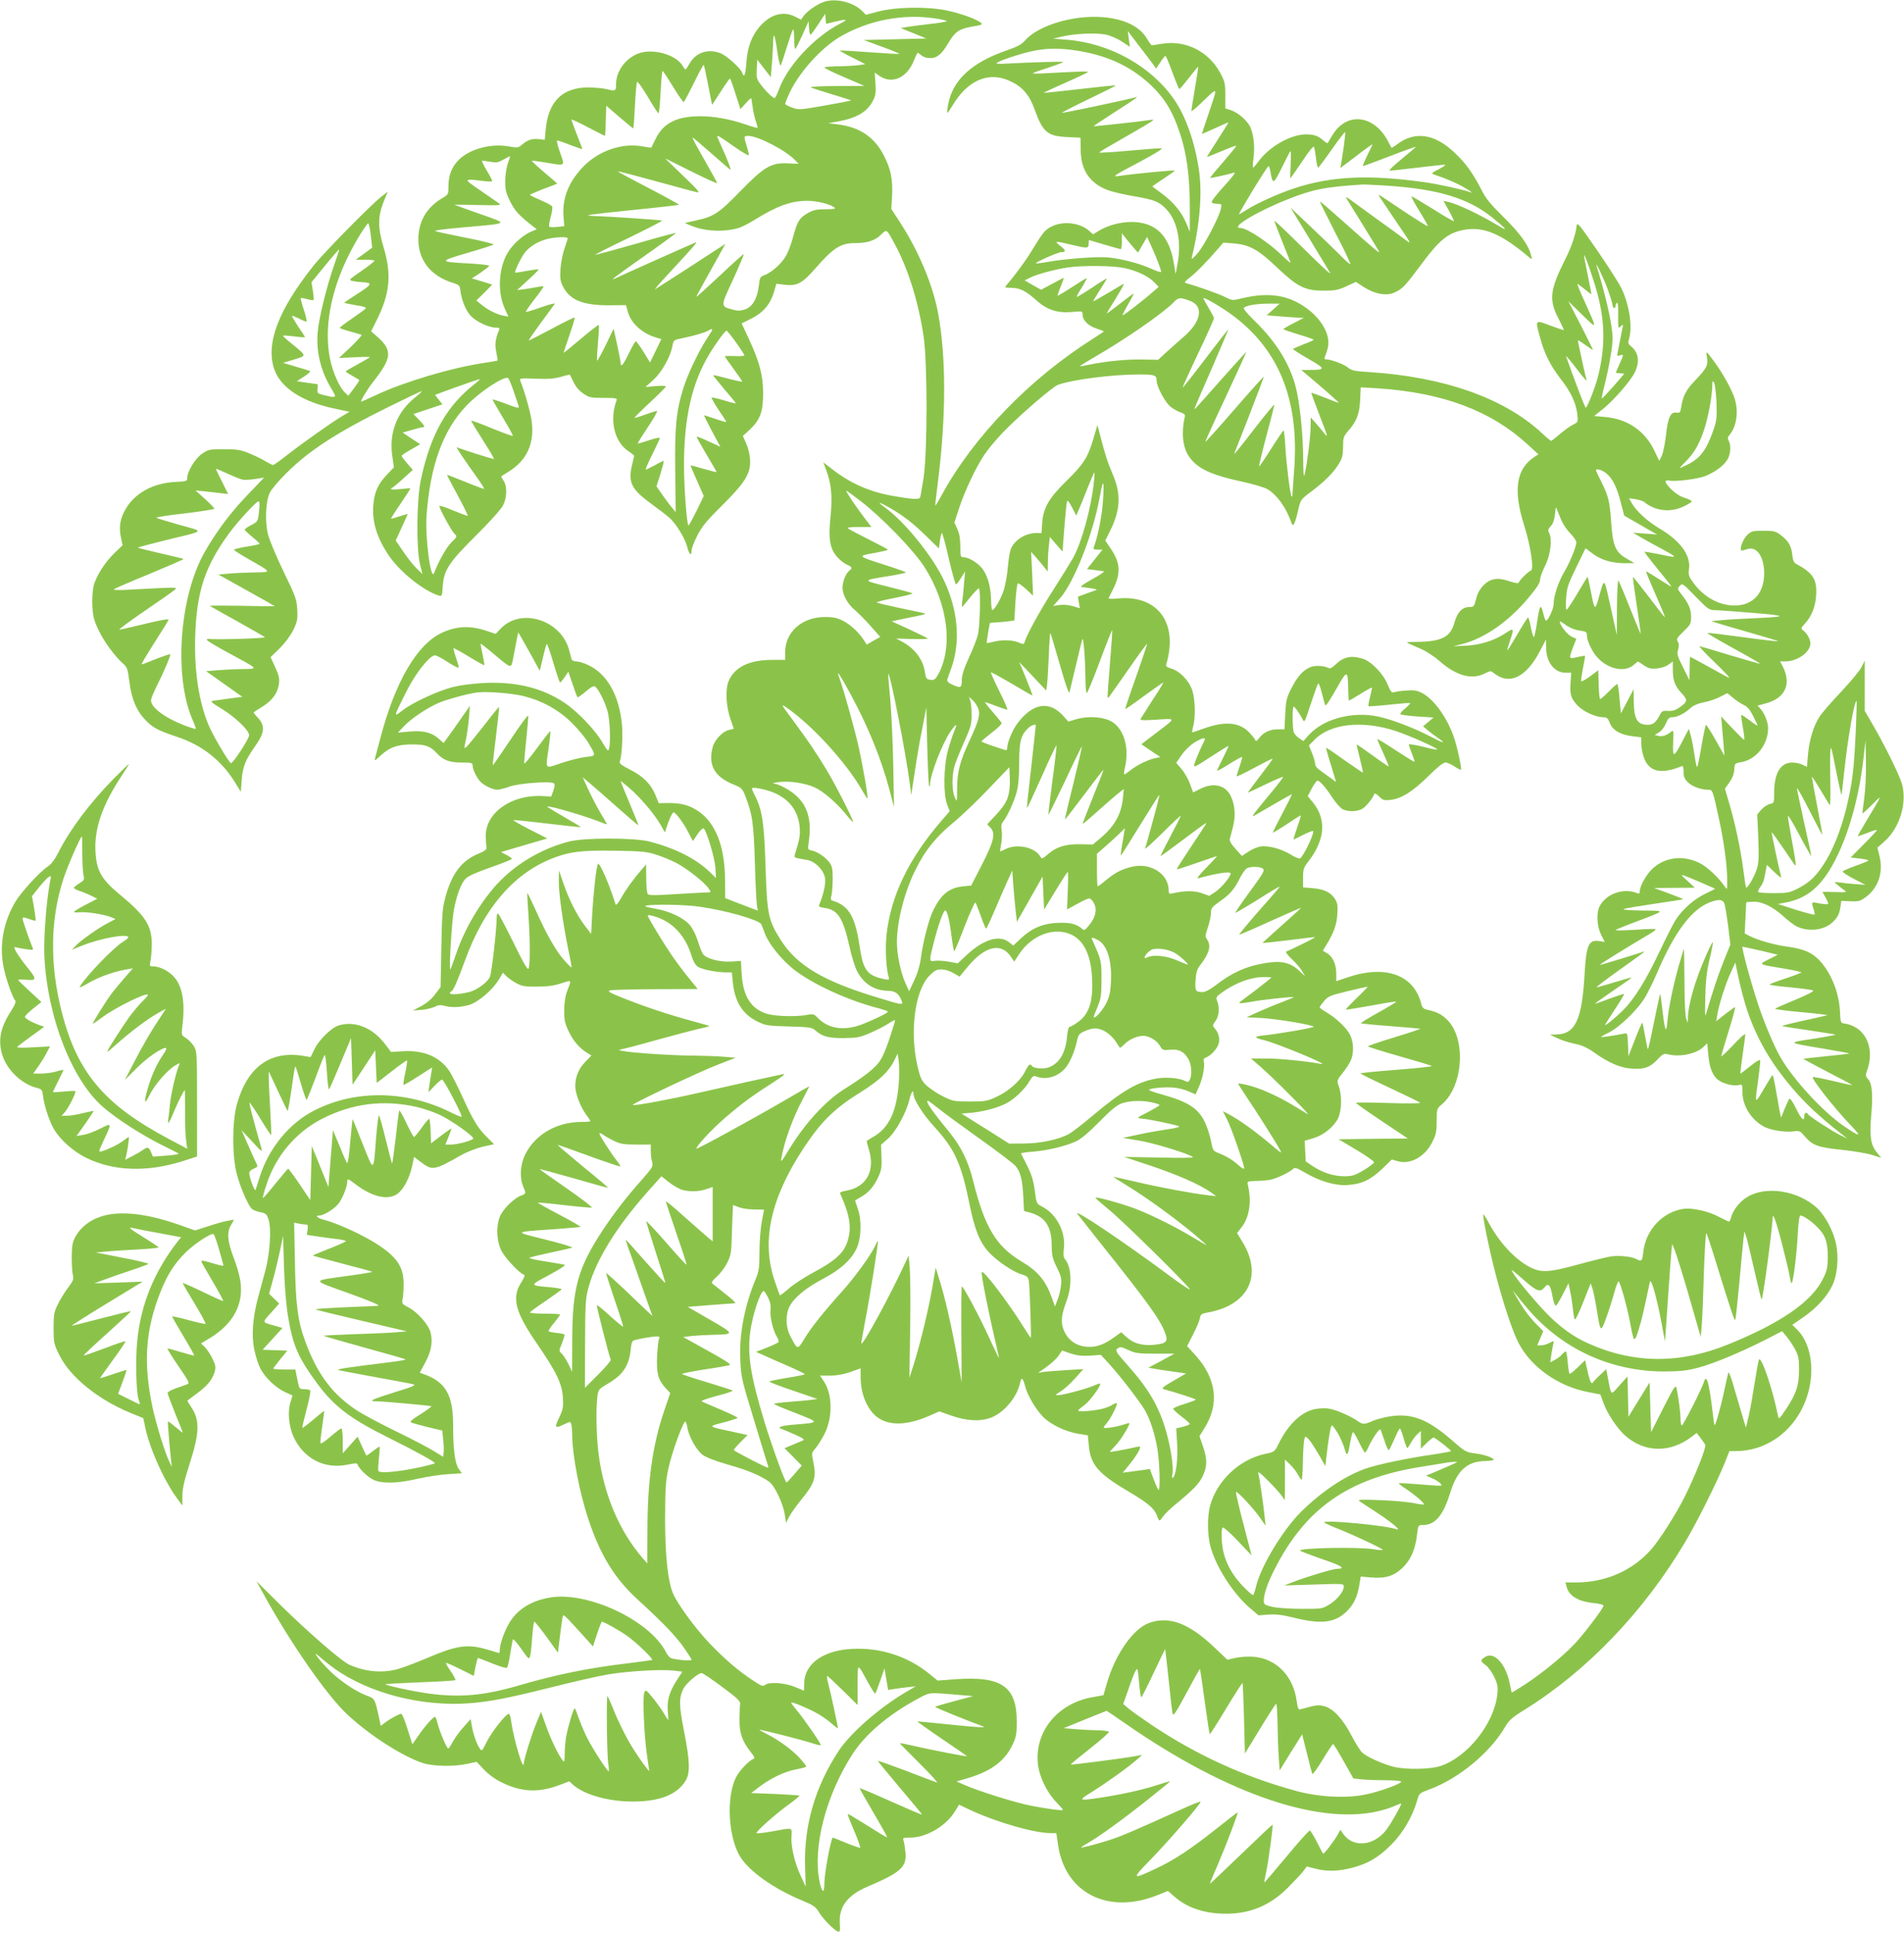 <?xml version="1.0" standalone="no"?>
<!DOCTYPE svg PUBLIC "-//W3C//DTD SVG 20010904//EN"
 "http://www.w3.org/TR/2001/REC-SVG-20010904/DTD/svg10.dtd">
<svg version="1.0" xmlns="http://www.w3.org/2000/svg"
 width="1261pt" height="1280pt" viewBox="0 0 1261 1280"
 preserveAspectRatio="xMidYMid meet">
<g transform="translate(0,1280) scale(0.1,-0.1)"
fill="#8bc34a" stroke="none">
<path d="M5461 12789 c-44 -13 -114 -61 -138 -94 l-18 -25 -40 20 c-77 39
-161 16 -231 -63 -55 -62 -85 -142 -91 -244 -6 -81 -15 -103 -28 -64 -8 27
-100 110 -140 127 -82 34 -165 8 -207 -65 -13 -23 -25 -41 -28 -41 -3 0 -13
13 -22 28 -36 60 -156 102 -251 88 -101 -15 -187 -114 -187 -213 0 -47 -2 -48
-65 -33 -22 6 -75 10 -117 11 -173 0 -267 -92 -284 -281 l-6 -66 -34 4 c-47 6
-77 -3 -113 -33 -29 -25 -32 -25 -95 -14 -124 21 -272 -23 -339 -102 -40 -46
-57 -97 -57 -167 0 -48 -1 -51 -42 -75 -98 -58 -151 -144 -157 -255 -7 -149
78 -261 234 -307 33 -10 40 -17 43 -41 7 -66 34 -136 68 -174 37 -40 121 -80
170 -80 21 0 25 -3 19 -17 -24 -56 -29 -95 -18 -145 6 -29 10 -54 8 -56 -1 -1
-46 -9 -98 -17 -208 -31 -520 -124 -701 -209 -54 -25 -101 -46 -103 -46 -9 0
39 81 76 128 126 159 132 210 34 298 l-45 40 35 70 c90 178 102 306 47 488
-39 129 -38 203 2 303 l26 63 -42 -32 c-72 -57 -380 -370 -450 -458 -233 -294
-317 -515 -260 -684 43 -126 189 -220 414 -265 l85 -18 -49 -29 c-68 -40 -275
-187 -370 -262 -43 -34 -83 -62 -88 -62 -4 0 -25 11 -46 23 -20 13 -68 37
-107 53 -61 25 -83 29 -172 29 -96 0 -103 -1 -145 -30 -45 -31 -98 -118 -98
-161 0 -21 -5 -22 -82 -26 -142 -7 -263 -73 -324 -176 -38 -64 -48 -121 -33
-191 l11 -52 -51 -49 c-67 -64 -127 -159 -142 -225 -6 -29 -10 -89 -7 -133 4
-64 11 -94 40 -153 36 -77 107 -173 161 -222 29 -25 33 -35 44 -122 14 -114
47 -192 106 -253 51 -53 83 -69 210 -112 165 -54 294 -156 384 -302 l38 -62 6
80 c6 85 25 132 86 218 68 96 72 140 16 198 -14 15 -25 29 -22 31 2 2 29 20
60 39 65 41 100 91 107 153 3 35 -2 57 -26 108 l-30 65 60 58 c35 35 72 84 90
121 27 56 30 70 27 135 -4 69 -10 86 -91 253 -51 106 -94 209 -104 250 -20 85
-14 216 13 272 10 21 58 79 108 128 152 152 338 272 680 441 116 57 214 104
218 104 5 0 -14 -18 -41 -40 -123 -97 -178 -238 -153 -395 l10 -70 -43 -45
c-64 -66 -88 -121 -94 -213 -7 -110 27 -214 106 -330 75 -108 228 -230 328
-261 20 -6 22 -3 26 57 7 111 39 160 219 339 91 90 167 175 180 200 27 51 29
126 5 163 -9 13 -16 26 -16 29 0 2 19 15 43 29 127 75 181 195 157 346 -10 63
-47 194 -75 262 -5 14 7 15 103 11 83 -3 122 0 166 12 32 10 59 16 60 14 2 -2
13 -24 25 -49 14 -30 37 -57 64 -75 39 -27 49 -29 135 -29 78 0 91 -2 86 -15
-49 -130 -16 -275 77 -337 21 -14 39 -28 39 -32 -1 -3 -7 -33 -15 -65 -26
-110 -2 -158 128 -252 51 -37 105 -79 121 -93 44 -40 103 -136 117 -191 13
-53 29 -67 29 -26 0 13 17 56 37 97 29 57 59 96 143 179 129 128 173 182 195
238 22 53 16 129 -14 198 l-21 47 45 41 c70 66 90 120 89 246 -1 120 -24 205
-99 366 l-43 92 66 33 c78 40 124 95 148 175 l16 55 57 -7 c80 -9 116 11 198
105 122 140 170 171 264 171 82 0 136 17 175 57 38 37 35 39 92 -67 87 -162
155 -379 189 -607 26 -170 26 -764 0 -936 -10 -64 -20 -123 -23 -131 -6 -15
-51 -13 -182 10 -153 27 -279 83 -398 175 l-61 47 18 -48 c35 -93 43 -174 30
-307 -16 -154 -5 -217 45 -273 19 -21 48 -43 64 -50 34 -14 37 -22 13 -41 -22
-19 -43 -72 -43 -111 0 -47 34 -109 83 -149 23 -20 71 -68 105 -107 l62 -70
-45 -25 -45 -26 -17 27 c-31 50 -88 104 -138 130 -40 20 -64 26 -120 26 -153
0 -265 -99 -265 -234 l0 -50 -86 0 c-154 0 -253 -50 -290 -145 -21 -57 -15
-166 15 -250 11 -32 21 -60 21 -61 0 -1 -14 -4 -31 -8 -41 -8 -94 -63 -108
-111 -33 -120 10 -198 134 -249 55 -22 61 -28 79 -72 51 -132 57 -179 66 -459
4 -148 11 -279 16 -289 6 -16 4 -18 -12 -11 -10 4 -60 23 -110 42 l-91 35 -1
122 c-2 224 -63 378 -180 456 -58 38 -110 52 -193 52 l-66 -1 -23 56 c-30 72
-82 124 -171 168 -56 29 -69 40 -64 53 14 35 21 170 14 247 -20 194 -99 333
-224 391 -27 13 -63 24 -78 24 -15 0 -29 6 -31 13 -2 6 -10 34 -16 60 -53 202
-320 286 -455 143 l-32 -34 -54 18 c-113 39 -205 35 -303 -11 -165 -77 -309
-325 -407 -698 -17 -64 -33 -125 -36 -136 -4 -15 4 -11 33 17 61 58 115 78
212 78 92 0 120 -10 167 -60 42 -45 83 -60 165 -60 64 0 70 -2 70 -20 0 -27
32 -90 56 -111 29 -26 81 -49 107 -49 13 0 50 9 83 21 63 22 269 37 291 22 9
-7 9 -18 -2 -48 l-14 -40 -60 3 c-205 11 -377 -112 -374 -268 1 -30 3 -63 5
-73 2 -13 -11 -23 -56 -42 -109 -45 -175 -132 -217 -290 -19 -69 -22 -115 -26
-336 l-5 -256 -37 -49 c-22 -30 -57 -59 -91 -77 l-55 -29 55 4 c31 2 70 12 88
20 24 13 40 14 65 7 47 -13 106 -11 165 6 60 18 158 102 198 171 l25 42 23
-23 c13 -13 43 -34 67 -47 38 -20 58 -23 139 -22 68 0 113 7 158 22 72 23 69
28 36 -58 -10 -27 -17 -75 -17 -120 -1 -61 4 -86 27 -135 29 -64 71 -114 122
-146 l31 -19 -41 -43 c-44 -45 -66 -100 -66 -160 0 -47 33 -134 70 -186 17
-22 30 -43 30 -46 0 -3 -26 -5 -58 -5 -163 0 -306 -82 -372 -213 -35 -69 -40
-153 -15 -214 20 -47 20 -49 -14 -61 -41 -14 -108 -78 -134 -126 -33 -62 -30
-174 5 -241 24 -47 118 -147 147 -156 10 -4 5 -18 -18 -54 -63 -100 -39 -194
105 -403 130 -189 166 -264 172 -357 4 -65 1 -79 -25 -134 -33 -68 -28 -74 37
-42 38 18 38 18 44 -3 3 -11 6 -46 6 -76 1 -129 49 -378 106 -549 80 -241 174
-393 326 -533 165 -150 253 -242 307 -319 28 -40 51 -76 51 -81 0 -8 -72 -4
-127 8 -14 2 -31 20 -42 42 -107 211 -520 405 -769 362 -129 -22 -223 -83
-275 -179 -31 -56 -57 -134 -57 -170 0 -18 -4 -22 -17 -15 -10 4 -52 16 -93
27 -109 29 -187 16 -370 -63 -78 -33 -168 -67 -200 -75 -101 -26 -207 -17
-314 29 -52 22 -276 217 -464 402 l-153 152 42 -77 c180 -328 423 -679 560
-806 147 -137 360 -274 499 -321 67 -22 208 -25 296 -5 l61 13 48 -51 c31 -33
74 -64 119 -86 128 -63 241 -69 378 -18 l69 26 22 -21 c74 -67 234 -113 397
-113 178 0 294 45 350 137 32 51 30 129 -10 331 -33 168 -34 215 -5 277 18 37
97 105 122 106 7 0 68 -41 135 -91 99 -73 122 -95 120 -113 -2 -11 -4 -57 -4
-101 -2 -90 17 -146 74 -218 24 -29 29 -42 19 -45 -29 -10 -94 -78 -116 -122
-67 -132 -52 -401 29 -529 62 -97 222 -210 408 -287 76 -32 91 -42 112 -78 26
-44 101 -120 126 -128 13 -5 15 4 12 56 -7 108 52 186 183 241 220 94 260 129
252 225 -3 30 -8 65 -12 78 -7 21 -5 22 43 22 105 0 235 75 294 170 l30 48 83
-39 c172 -79 417 -149 522 -149 l39 0 12 -80 c46 -317 331 -461 655 -332 l72
29 44 -38 c83 -74 199 -112 336 -113 164 -1 298 55 415 173 42 42 87 90 101
108 l24 32 55 -14 c74 -20 152 -19 244 5 105 27 177 69 262 155 75 75 139 184
169 289 15 51 15 51 89 78 191 72 398 244 496 414 25 42 46 61 132 114 412
257 785 647 1058 1106 78 131 209 393 261 521 l33 83 42 0 c241 0 444 182 491
437 27 147 -6 291 -86 369 l-31 30 70 48 c88 60 161 139 196 214 33 68 43 185
24 275 -17 83 -73 188 -126 237 -126 116 -339 149 -463 72 -49 -29 -96 -90
-106 -135 -4 -15 -10 -27 -14 -27 -4 0 -33 14 -64 30 -68 38 -181 63 -239 54
-140 -22 -250 -142 -265 -289 -6 -57 -11 -62 -44 -44 -34 18 -116 26 -171 18
-29 -5 -129 -29 -222 -55 -187 -51 -238 -54 -313 -16 -99 51 -203 163 -274
295 -17 32 -33 57 -35 54 -7 -6 43 -250 81 -393 53 -203 112 -380 153 -459 82
-158 261 -285 454 -323 l87 -17 21 -57 c26 -71 88 -165 141 -213 128 -116 299
-120 443 -10 l33 25 25 -32 c13 -18 28 -39 32 -46 9 -15 -70 -214 -141 -354
-57 -112 -162 -276 -215 -337 -124 -142 -304 -221 -499 -221 l-71 0 7 -27 c15
-62 78 -100 183 -110 36 -3 62 -11 62 -17 0 -17 -134 -193 -193 -255 -97 -100
-252 -223 -378 -299 l-37 -22 -16 73 c-28 124 -103 201 -161 163 -32 -21 -32
-27 6 -55 17 -13 42 -48 56 -78 22 -47 25 -65 20 -113 -21 -194 -196 -415
-377 -476 -67 -22 -228 -25 -310 -5 -71 18 -178 66 -208 94 -13 12 -44 62 -70
111 -58 112 -121 180 -180 196 -42 11 -52 9 -162 -21 -10 -3 -16 11 -22 55
-22 167 -136 283 -288 294 -38 2 -91 -1 -119 -8 l-52 -12 -80 76 c-171 164
-301 215 -435 169 -107 -36 -227 -206 -284 -404 l-22 -76 -72 -13 c-227 -39
-380 -222 -363 -433 7 -86 57 -193 121 -260 25 -26 46 -50 46 -53 0 -7 -88 4
-210 27 -103 20 -345 95 -445 139 l-50 22 75 22 c156 46 247 115 298 225 22
47 26 71 26 146 1 236 -100 306 -406 284 l-118 -9 -59 48 c-131 105 -295 163
-466 163 -216 1 -357 -90 -359 -232 l-1 -46 -60 25 c-69 28 -172 35 -198 13
-14 -11 -25 -7 -79 29 -110 74 -181 136 -285 243 -96 100 -217 265 -247 337
-33 83 -51 248 -51 490 1 207 3 248 23 340 24 108 99 313 112 305 4 -3 10 -22
13 -42 10 -57 57 -143 98 -176 25 -19 79 -40 172 -67 133 -38 212 -71 271
-113 36 -25 93 -145 104 -219 l8 -53 21 41 c12 22 47 72 78 110 90 109 103
149 82 250 -13 61 -13 61 16 95 16 19 43 63 61 99 52 110 49 259 -9 344 l-24
36 67 0 c45 0 90 8 135 24 l67 24 0 -53 c0 -80 17 -146 53 -206 72 -121 214
-139 410 -52 l58 26 82 -29 c109 -38 209 -40 280 -4 80 40 153 134 172 217 9
46 19 41 34 -16 15 -60 69 -153 119 -204 48 -50 150 -99 231 -112 l66 -11 6
-65 c11 -131 62 -189 275 -314 115 -68 159 -106 176 -151 6 -19 14 -34 18 -34
3 0 13 12 24 28 10 15 46 50 79 77 117 96 160 140 183 190 30 63 30 112 1 197
l-23 67 33 53 c101 159 79 330 -60 483 l-55 60 39 76 c22 42 42 90 45 107 5
27 12 32 43 38 275 45 377 241 242 465 l-38 63 32 41 c51 68 65 169 39 281 -5
20 -1 21 53 23 32 0 74 4 93 7 39 7 126 47 152 71 15 13 23 11 79 -22 101 -59
201 -88 284 -83 93 6 152 34 230 108 l63 61 39 -11 c82 -25 182 30 229 127 25
49 29 70 29 139 0 79 1 82 33 109 143 120 164 433 38 560 -40 39 -69 54 -138
69 -19 4 -30 15 -34 34 -48 198 -240 266 -496 177 l-68 -23 0 50 c0 61 -23
113 -61 135 l-28 17 21 34 c51 83 71 138 75 207 4 58 1 76 -16 102 -27 43 -72
65 -148 71 l-63 5 0 63 c0 58 3 68 37 111 109 143 119 277 29 388 l-35 42 27
52 c15 28 32 51 38 51 15 0 55 -46 98 -112 20 -31 49 -64 63 -74 36 -23 108
-21 142 4 25 18 65 70 73 94 2 6 17 -1 32 -17 25 -25 32 -27 78 -22 72 9 147
57 251 160 58 57 95 87 110 87 12 0 40 -12 60 -26 21 -14 41 -24 43 -21 6 5
-22 139 -43 202 -43 135 -135 265 -216 306 -31 16 -53 20 -101 16 -33 -2 -70
-7 -81 -11 -18 -6 -24 1 -45 51 -30 73 -109 154 -166 171 -77 23 -127 12 -180
-40 -27 -25 -35 -28 -52 -19 -11 6 -41 11 -66 11 -66 0 -120 -45 -170 -142
-36 -70 -39 -85 -44 -177 l-5 -101 -44 0 c-52 0 -93 -19 -123 -57 -17 -22 -23
-25 -27 -13 -3 8 -22 31 -42 52 -66 66 -160 73 -299 23 -38 -14 -72 -25 -75
-25 -3 0 -1 17 5 38 17 61 14 181 -6 241 -22 64 -81 126 -138 143 -33 10 -38
15 -33 32 80 274 -61 460 -327 432 -33 -3 -58 -2 -56 2 2 4 16 33 32 65 51
103 46 171 -20 267 l-34 50 29 58 c73 145 78 250 18 387 -31 72 -49 126 -87
275 l-12 45 -25 -85 c-37 -128 -66 -174 -180 -285 -118 -116 -154 -179 -161
-282 l-4 -63 -33 0 c-72 0 -145 -45 -170 -105 -7 -16 -16 -70 -20 -120 -4 -49
-16 -117 -26 -150 -18 -58 -62 -135 -77 -135 -4 0 -8 29 -8 64 -2 87 -21 158
-55 206 -30 41 -93 80 -129 80 -18 0 -20 6 -20 73 0 49 -6 85 -20 114 l-19 43
30 92 c39 118 114 277 170 359 23 35 79 101 123 147 102 106 324 298 362 313
91 34 357 69 536 69 105 0 118 -4 118 -39 0 -41 57 -148 94 -176 18 -14 47
-30 65 -36 26 -9 32 -16 27 -33 -23 -99 -13 -198 27 -257 55 -81 142 -123 354
-169 74 -16 150 -39 168 -50 66 -41 124 -123 159 -225 10 -28 22 -6 43 84 17
73 17 73 88 126 88 66 149 127 183 185 22 36 27 58 27 111 0 60 3 69 32 103
58 65 76 112 81 206 l4 85 117 -7 c428 -29 745 -148 988 -371 l72 -66 -27 -17
c-120 -79 -142 -219 -68 -452 43 -136 67 -293 45 -301 -17 -5 -74 -61 -80 -78
-3 -8 -20 -6 -63 8 -77 26 -125 19 -171 -27 -20 -20 -39 -52 -45 -76 -17 -67
-18 -68 -48 -68 -47 0 -80 -34 -99 -102 -27 -98 -85 -127 -251 -129 -65 0 -73
-2 -52 -11 14 -6 52 -23 84 -37 33 -14 87 -50 120 -79 111 -98 214 -126 300
-82 38 19 39 19 63 0 100 -79 211 -25 300 145 l42 80 1 -55 c0 -95 55 -165
128 -165 l38 0 -4 -62 c-6 -82 1 -106 44 -153 37 -41 121 -80 173 -80 23 0 31
-7 43 -39 19 -48 71 -78 152 -87 l56 -7 0 -42 c0 -23 7 -62 16 -88 33 -99 114
-118 252 -61 8 4 12 -7 12 -36 0 -32 6 -48 28 -70 29 -29 86 -50 134 -50 31 0
31 0 73 -195 33 -149 55 -318 54 -404 0 -65 0 -66 -17 -41 -39 58 -118 132
-167 155 -106 52 -220 40 -304 -32 -43 -36 -91 -119 -91 -157 0 -13 -5 -16
-17 -11 -90 37 -206 -4 -248 -86 -24 -44 -19 -133 9 -189 l24 -48 -32 5 c-74
12 -90 -22 -101 -212 -17 -307 -61 -403 -186 -406 l-44 -1 50 -24 c28 -13 80
-30 117 -37 48 -10 82 -26 130 -60 91 -65 169 -99 243 -104 81 -7 124 8 172
60 32 35 44 41 64 36 78 -22 191 0 240 47 l26 25 6 -69 c8 -86 23 -130 55
-164 27 -30 108 -54 147 -44 24 6 25 5 25 -46 0 -93 60 -187 148 -232 41 -21
137 -36 188 -29 43 6 46 4 80 -36 49 -57 87 -70 244 -86 75 -8 164 -23 197
-33 l62 -20 -32 40 c-38 48 -46 106 -34 243 12 133 6 209 -20 237 -17 19 -19
28 -11 48 61 157 -6 303 -150 322 -21 3 -23 9 -26 78 -6 130 -62 265 -142 346
-49 48 -101 70 -202 84 -90 12 -196 42 -252 70 l-35 18 5 103 5 104 44 3 c56
4 132 -32 203 -97 29 -27 68 -56 85 -65 74 -38 174 -29 233 20 38 33 52 58 59
108 l6 40 61 -3 c55 -2 65 1 105 31 79 60 113 162 87 267 l-14 57 48 43 c102
91 152 262 112 387 -20 64 -125 274 -198 397 l-46 79 0 166 0 167 -22 -44
c-12 -24 -73 -97 -135 -163 -63 -66 -128 -141 -144 -167 -39 -61 -67 -154 -75
-251 l-7 -79 -28 14 c-15 8 -47 15 -69 15 -78 0 -120 -70 -120 -202 0 -66 0
-66 -30 -73 -16 -4 -41 -21 -56 -38 l-26 -31 7 -156 c5 -124 3 -165 -9 -203
-14 -48 -63 -133 -72 -125 -2 2 -11 58 -19 124 -18 135 -54 304 -94 439 l-27
92 30 42 c20 28 30 55 32 84 2 41 3 42 44 49 101 17 180 116 180 226 0 39 -24
99 -51 128 l-19 21 59 16 c126 35 167 129 107 245 l-17 32 38 0 c79 1 163 62
163 119 0 27 -22 67 -50 88 -13 10 -12 15 11 40 46 49 72 112 77 189 7 107
-20 150 -133 210 -15 8 -21 25 -25 61 -6 58 -26 91 -77 130 -33 25 -44 28
-114 28 -72 0 -80 -2 -108 -29 -27 -26 -51 -89 -39 -101 2 -3 18 1 35 7 65 25
116 -44 117 -157 0 -135 -74 -215 -197 -215 -101 0 -203 56 -271 149 -32 44
-35 53 -30 93 13 91 -58 187 -197 269 -79 47 -152 114 -182 167 l-18 32 43 -6
c24 -4 50 -12 58 -19 70 -58 171 -71 256 -31 28 13 54 28 58 34 3 5 -15 15
-41 23 -29 8 -62 28 -90 54 -50 49 -56 70 -15 62 40 -8 186 11 235 30 62 24
122 68 146 107 23 36 27 95 10 127 -8 16 -7 25 4 37 50 58 64 163 32 252 -21
60 -76 158 -127 228 -59 81 -61 83 -53 35 8 -52 -1 -71 -75 -149 -62 -64 -85
-107 -95 -177 -6 -38 -10 -43 -29 -40 -41 8 -59 -28 -72 -147 -7 -59 -20 -123
-29 -140 l-16 -32 -33 69 c-62 129 -176 207 -320 221 l-78 7 66 53 c65 53 173
177 201 232 36 70 29 133 -21 175 -22 18 -23 24 -14 55 22 78 1 218 -49 326
-16 35 -90 150 -163 256 -119 173 -133 190 -136 163 -6 -56 -33 -138 -74 -219
-103 -204 -111 -271 -48 -392 22 -43 39 -79 37 -80 -1 -1 -42 12 -90 30 -102
39 -101 41 -66 -84 28 -104 70 -186 135 -269 67 -86 101 -158 110 -231 6 -55
6 -55 -27 -72 -19 -9 -58 -37 -87 -62 -30 -25 -56 -46 -59 -46 -3 0 -32 24
-64 54 -248 230 -649 371 -1144 402 -95 6 -114 10 -138 30 -26 22 -112 54
-145 54 -10 0 -12 6 -7 18 4 9 13 34 18 55 22 77 -30 181 -128 257 -124 96
-258 118 -442 74 -60 -15 -62 -15 -110 9 -38 20 -184 72 -262 93 -8 3 1 15 25
33 38 27 123 114 192 195 l34 39 67 -5 c104 -8 163 -40 285 -156 139 -132 188
-157 311 -157 78 0 98 4 152 29 l63 29 41 -27 c83 -55 163 -70 222 -40 49 25
63 40 167 179 124 168 180 213 287 233 131 23 248 -27 435 -186 16 -13 16 -11
6 24 -17 65 -75 143 -186 252 -82 81 -114 120 -141 176 -57 111 -107 180 -183
250 -130 121 -259 138 -374 51 -19 -15 -37 -25 -38 -24 -2 2 -11 20 -21 39
-88 174 -265 202 -362 58 -17 -26 -33 -53 -36 -60 -3 -9 -11 -7 -28 8 -39 35
-65 44 -121 44 -99 -1 -237 -78 -310 -175 -18 -25 -36 -45 -39 -45 -3 0 -2 28
3 63 9 72 2 146 -19 200 -18 45 -84 103 -133 118 l-35 11 0 86 c0 80 -3 92
-34 150 -77 142 -229 218 -386 192 -33 -5 -63 -10 -67 -10 -3 0 -18 20 -32 44
-48 83 -155 133 -302 143 -195 13 -424 -58 -509 -159 -19 -22 -51 -39 -118
-62 -230 -79 -357 -195 -387 -356 -6 -29 -8 -55 -6 -57 2 -2 16 18 32 44 102
175 247 235 392 162 78 -38 122 -92 156 -189 53 -146 84 -172 217 -178 l85 -4
1 -77 c1 -137 58 -223 179 -270 30 -11 109 -30 176 -41 133 -23 163 -35 210
-83 74 -76 103 -211 78 -357 l-14 -75 -13 78 c-31 180 -121 266 -279 267 -76
0 -159 -23 -221 -61 l-34 -21 -22 20 c-60 56 -172 71 -250 33 -46 -22 -58 -37
-140 -171 -38 -63 -106 -154 -163 -221 -12 -13 -8 -15 34 -15 57 -1 96 -20
167 -84 70 -63 139 -85 237 -76 67 6 68 6 68 -18 0 -37 36 -73 90 -91 28 -9
50 -18 50 -20 0 -2 -35 -25 -77 -52 -415 -263 -785 -646 -993 -1026 -23 -43
-44 -77 -45 -75 -2 2 5 66 15 143 56 436 57 834 4 1125 -35 192 -130 418 -255
610 l-56 86 5 88 c6 109 -9 179 -56 269 -62 120 -159 185 -302 203 l-65 8 68
12 c125 24 191 64 229 138 17 33 20 53 16 113 l-5 72 29 -20 c86 -61 187 -15
233 106 10 25 20 45 23 45 3 0 14 -8 25 -17 11 -10 35 -18 57 -18 47 0 78 27
123 104 43 72 70 90 156 105 59 9 70 14 59 24 -32 26 -133 63 -230 83 -131 27
-340 23 -458 -9 l-75 -20 -25 25 c-58 58 -170 86 -249 62z m67 -133 c84 20 93
17 37 -12 -171 -88 -349 -279 -406 -436 -12 -32 -25 -58 -29 -58 -11 0 -62 49
-93 92 -25 32 -28 43 -25 100 l3 63 45 -58 45 -58 6 73 c4 40 7 107 9 148 2
88 11 70 30 -65 7 -47 16 -83 20 -78 4 4 22 58 40 118 19 61 37 114 42 119 4
6 8 -23 8 -64 0 -41 4 -70 8 -64 5 5 26 48 48 96 l39 87 3 -44 c2 -25 6 -45
10 -45 4 0 27 32 52 70 l45 69 3 -33 3 -34 57 14z m665 22 c42 -6 77 -14 77
-18 0 -4 -51 -12 -112 -19 -62 -7 -131 -16 -153 -20 l-40 -7 85 -34 85 -35
-207 -5 -208 -5 120 -44 c66 -24 119 -46 117 -48 -2 -2 -91 3 -198 11 -106 8
-195 13 -197 11 -2 -1 35 -23 83 -46 l86 -44 -48 -7 c-26 -3 -87 -7 -135 -7
-49 -1 -88 -4 -88 -8 0 -5 60 -34 133 -65 l132 -57 -185 -1 c-102 0 -178 -4
-170 -9 8 -4 72 -25 142 -46 71 -21 127 -40 125 -41 -1 -1 -80 -16 -174 -33
-168 -29 -174 -30 -218 -13 -25 9 -45 20 -45 24 0 4 11 32 24 62 63 141 211
307 342 384 189 109 415 152 627 120z m1446 -307 l18 -25 28 42 c15 23 30 42
34 42 3 0 24 -50 46 -110 22 -60 43 -110 46 -110 3 0 32 34 64 75 32 42 59 74
60 73 2 -2 -8 -66 -21 -143 -13 -77 -24 -144 -24 -150 0 -5 26 15 58 46 124
118 118 122 62 -47 -28 -81 -50 -149 -50 -151 0 -1 39 16 86 37 47 22 88 40
90 40 2 0 -30 -52 -71 -115 -41 -63 -73 -115 -71 -115 2 0 45 18 97 39 51 22
95 38 97 36 2 -2 -37 -50 -86 -107 -50 -57 -89 -104 -87 -106 3 -3 103 19 160
35 12 4 -16 -33 -68 -90 -49 -53 -86 -101 -82 -107 3 -5 20 -10 37 -10 29 0
30 -2 24 -32 -11 -55 -114 -251 -157 -298 -34 -38 -40 -41 -35 -20 52 210 69
418 47 571 -26 181 -86 355 -162 466 -152 223 -427 377 -715 400 l-89 7 55 13
c87 21 228 27 293 14 33 -7 79 -27 108 -47 l52 -34 -7 52 -7 53 76 -100 c42
-54 84 -110 94 -124z m-509 94 c188 -29 334 -93 459 -199 113 -98 173 -189
225 -347 46 -136 66 -290 66 -492 l0 -162 -24 58 c-31 73 -84 138 -160 194
-34 25 -62 46 -64 48 -1 1 31 24 73 51 41 27 75 51 75 54 0 5 -275 -21 -365
-35 -56 -8 -43 0 139 96 90 48 150 85 140 87 -11 1 -108 -6 -216 -16 -109 -10
-198 -15 -198 -12 0 3 74 47 164 98 91 52 173 100 183 108 16 12 15 13 -12 9
-47 -8 -370 -43 -372 -41 -2 1 63 44 142 95 137 87 162 106 133 96 -38 -12
-480 -106 -484 -102 -2 2 77 43 177 91 100 48 180 88 178 90 -2 2 -110 -9
-239 -24 -129 -15 -236 -26 -238 -25 -1 1 62 31 140 65 79 35 147 67 152 72 9
7 -33 6 -276 -7 -49 -3 -88 -3 -88 -1 0 3 44 19 98 36 53 18 100 35 104 39 6
5 -198 -1 -390 -11 -28 -2 -52 0 -52 3 0 8 91 42 175 65 123 35 221 40 355 19z
m-2440 -228 l26 -132 57 88 c31 48 59 87 61 87 3 0 20 -46 37 -101 l33 -102
33 37 c18 20 35 36 37 36 2 0 6 -24 10 -53 3 -30 13 -73 21 -97 8 -24 14 -45
12 -47 -2 -1 -37 8 -77 22 -108 37 -209 55 -303 55 -153 0 -242 -44 -293 -146
-16 -33 -29 -60 -30 -61 0 -2 -29 2 -63 8 -136 24 -294 -33 -395 -142 -92 -99
-132 -202 -124 -320 l5 -67 -46 -5 c-25 -3 -49 -2 -53 1 -4 4 0 32 9 64 9 31
13 62 10 70 -3 7 -37 26 -76 42 -39 17 -71 32 -71 35 0 3 41 21 90 40 50 18
90 34 90 35 0 2 -39 35 -86 75 -47 40 -84 75 -82 76 2 2 41 -3 88 -11 140 -23
132 -28 99 66 -16 44 -24 80 -19 80 5 0 44 -13 86 -30 43 -16 79 -29 80 -27 1
1 -15 45 -36 97 -21 52 -36 97 -35 99 2 1 52 -22 111 -53 59 -31 109 -56 110
-56 2 0 5 45 6 100 l3 100 87 -75 c48 -41 89 -75 91 -75 3 0 8 66 12 148 4 81
10 152 14 159 3 6 35 -37 71 -98 35 -60 67 -109 71 -109 4 0 10 63 14 140 4
77 10 140 13 140 4 0 35 -48 70 -105 35 -58 67 -103 70 -101 4 2 34 59 67 125
32 67 62 121 65 121 3 0 16 -60 30 -133z m4211 -399 c-7 -46 -15 -98 -18 -117
l-6 -34 107 81 c58 45 106 79 106 76 0 -2 -16 -36 -35 -74 -19 -39 -32 -70
-28 -70 3 0 83 29 176 65 93 36 171 64 173 62 2 -1 -40 -37 -93 -80 -57 -47
-88 -77 -77 -77 11 0 93 9 184 20 91 11 172 20 180 19 8 0 -10 -13 -40 -29
-46 -23 -52 -29 -35 -35 79 -26 159 -60 210 -91 33 -19 51 -33 40 -29 -66 22
-216 55 -315 69 -365 51 -613 39 -855 -40 -108 -36 -244 -97 -311 -139 -30
-19 -57 -35 -59 -35 -3 0 39 72 92 160 54 88 101 160 104 160 4 0 10 -19 14
-42 14 -82 20 -79 74 31 28 58 54 107 57 110 4 3 4 -36 2 -86 -3 -51 -4 -93
-2 -93 2 0 37 50 78 111 48 72 75 105 79 95 3 -8 9 -42 13 -75 3 -34 10 -61
14 -61 3 0 44 54 90 120 46 66 86 117 88 115 3 -2 -1 -41 -7 -87z m-4040 -8
c54 -38 99 -64 99 -57 0 6 -7 34 -15 61 -20 64 -19 66 10 66 65 0 250 -96 312
-162 l22 -23 -69 3 c-112 6 -157 -21 -315 -182 -142 -147 -178 -171 -295 -196
l-75 -17 38 -16 c90 -39 219 -46 318 -17 19 5 64 28 100 50 154 96 247 130
356 130 62 0 146 -20 176 -42 15 -11 6 -13 -56 -14 -62 0 -81 -5 -120 -27 -54
-32 -67 -53 -96 -162 -12 -44 -33 -99 -47 -122 -28 -49 -95 -108 -140 -125
-29 -10 -32 -15 -38 -68 -10 -86 -42 -142 -91 -159 -31 -10 -49 -11 -80 -2
-85 23 -85 17 0 200 41 90 73 166 71 168 -2 2 -73 -61 -157 -141 -85 -79 -155
-143 -157 -142 -1 2 22 45 51 97 29 52 73 130 97 174 l44 80 -29 -19 c-69 -46
-421 -273 -435 -281 -8 -5 23 33 70 83 227 246 218 236 180 219 -59 -25 -515
-229 -522 -234 -5 -2 -8 -2 -8 0 0 3 94 72 210 153 115 81 208 149 206 151 -2
2 -122 -30 -266 -72 -145 -41 -265 -74 -267 -72 -2 2 98 53 222 112 123 60
222 111 220 114 -5 4 -340 27 -460 31 -69 3 -28 9 274 40 162 16 296 32 298
34 2 2 -89 52 -202 111 -114 59 -205 108 -203 110 2 2 113 -27 248 -64 135
-37 259 -71 275 -74 25 -6 10 12 -90 108 l-120 116 173 -86 c94 -47 172 -82
172 -78 -1 5 -38 73 -84 153 -46 80 -82 147 -80 149 2 2 56 -44 121 -101 65
-57 123 -108 130 -112 7 -4 -10 43 -37 105 -28 61 -50 113 -50 115 0 10 19 -1
111 -66z m-1497 -111 c-9 -24 -17 -76 -18 -115 0 -61 4 -80 32 -137 31 -62 59
-94 152 -166 l25 -19 -35 -15 c-50 -21 -109 -71 -146 -123 -70 -98 -84 -271
-32 -385 l25 -56 -36 7 c-42 8 -104 39 -146 75 l-30 25 53 52 52 53 -67 21
-68 20 58 38 c31 22 57 42 57 46 0 4 -59 11 -130 15 -205 11 -206 13 -18 69
90 26 169 51 176 56 8 4 -72 24 -180 45 -106 21 -199 41 -206 45 -8 4 76 15
185 24 312 28 304 21 109 90 -91 32 -166 59 -166 60 0 1 71 0 158 -2 139 -3
155 -2 137 11 -11 8 -67 46 -124 86 -115 78 -115 79 22 62 31 -4 57 -4 57 0 0
5 -16 36 -36 69 -20 34 -34 63 -32 65 1 2 25 -1 52 -6 43 -8 54 -6 90 14 23
13 42 23 44 22 1 -1 -5 -22 -14 -46z m5826 -149 c334 -22 536 -83 695 -212 86
-69 106 -93 49 -59 -132 80 -278 149 -346 165 l-28 6 36 -65 c20 -36 35 -68
33 -70 -2 -2 -65 34 -139 81 -74 46 -138 84 -142 84 -4 0 19 -44 52 -97 33
-53 58 -98 56 -101 -2 -2 -71 41 -153 95 -183 123 -178 120 -168 102 5 -8 50
-75 100 -149 116 -171 116 -170 74 -139 -18 14 -101 75 -184 134 -82 60 -166
120 -184 134 -19 14 -31 19 -26 11 5 -8 53 -86 107 -173 54 -87 103 -168 110
-180 12 -23 -16 0 -247 206 -77 69 -141 124 -143 122 -2 -1 45 -95 103 -209
59 -113 103 -206 98 -206 -5 0 -38 30 -73 66 -36 36 -123 120 -194 187 l-129
122 128 -210 c70 -116 130 -214 133 -220 11 -21 -48 34 -205 189 -90 89 -163
158 -163 154 0 -4 23 -65 51 -135 28 -71 54 -134 56 -141 3 -7 -19 10 -48 39
-93 91 -240 189 -283 189 -74 0 109 110 320 193 164 64 238 79 489 95 11 1 85
-3 165 -8z m-6734 -330 l9 -80 -54 -40 -55 -40 62 0 c34 0 62 -3 62 -7 -1 -5
-39 -35 -87 -68 -84 -58 -85 -60 -57 -66 16 -4 45 -7 64 -8 70 -3 65 -15 -30
-75 -49 -32 -90 -59 -90 -61 0 -2 34 -9 75 -16 54 -8 73 -15 66 -23 -6 -6 -46
-36 -90 -66 -44 -30 -81 -58 -81 -61 0 -3 30 -14 68 -24 37 -10 71 -20 76 -23
4 -2 -27 -38 -70 -79 l-79 -74 103 5 c56 3 102 3 102 1 0 -2 -36 -23 -80 -47
-44 -24 -80 -45 -80 -48 0 -3 20 -16 45 -30 25 -14 45 -26 45 -28 0 -3 -16
-27 -36 -54 l-37 -49 -24 23 c-35 33 -79 132 -97 220 -41 200 2 442 121 683
47 96 121 215 132 215 4 0 12 -36 17 -80z m5055 -84 l26 -29 30 52 30 52 31
-68 c32 -70 62 -149 62 -164 0 -4 -30 5 -67 22 -79 35 -193 65 -283 74 -72 7
-278 -8 -398 -29 -43 -8 -79 -12 -81 -10 -7 6 146 74 167 74 33 0 32 12 -5 41
-43 34 -39 35 69 9 109 -26 118 -26 118 5 0 14 1 25 3 25 1 0 47 -14 102 -30
55 -16 103 -30 108 -30 4 0 7 24 7 53 l0 52 28 -35 c15 -19 39 -48 53 -64z
m-3751 66 c0 -4 -10 -35 -21 -67 -12 -33 -24 -94 -27 -136 -4 -63 -1 -82 17
-117 45 -89 131 -124 302 -124 l115 1 12 -44 c20 -74 95 -143 183 -169 l39
-12 -37 -77 -38 -78 -43 71 c-24 38 -47 70 -51 70 -4 0 -25 -36 -46 -80 -38
-79 -55 -97 -55 -62 0 9 -11 64 -23 121 l-23 104 -52 -108 c-29 -59 -55 -106
-57 -103 -3 2 0 55 5 118 6 62 8 115 6 118 -3 2 -56 -38 -118 -91 -62 -52
-114 -95 -115 -94 -1 1 16 53 38 116 22 63 37 116 35 118 -2 3 -71 -31 -153
-75 -81 -43 -149 -78 -151 -77 -2 2 34 54 80 117 46 62 88 119 92 126 4 6 -36
-4 -90 -23 -53 -19 -99 -33 -101 -31 -3 3 23 40 56 83 34 43 61 82 61 85 0 3
-17 2 -37 -2 -21 -4 -60 -11 -88 -15 l-50 -6 73 67 c40 36 71 68 69 70 -2 2
-37 -3 -78 -10 -40 -8 -75 -13 -77 -11 -6 6 38 98 63 131 31 40 85 74 145 90
51 14 140 18 140 6z m-1547 -177 c-49 -141 -102 -355 -109 -446 -11 -127 20
-256 90 -372 38 -63 37 -64 -43 -45 -48 11 -51 13 -48 42 l2 31 -69 10 -70 10
49 32 c33 21 44 34 35 37 -8 3 -51 16 -95 29 l-80 24 73 22 c85 26 85 22 -14
103 -35 28 -62 53 -60 55 2 2 35 0 75 -5 39 -5 71 -7 71 -5 0 2 -20 34 -45 70
-24 37 -43 69 -41 71 2 2 22 -6 45 -17 22 -12 45 -21 50 -21 5 0 -2 34 -16 76
-14 41 -23 77 -21 79 2 3 21 0 42 -6 21 -6 40 -8 42 -6 3 2 1 30 -4 61 l-9 57
90 110 c49 60 91 108 93 107 1 -2 -13 -48 -33 -103z m8368 -195 c50 -189 50
-355 2 -545 -17 -68 -71 -205 -81 -205 -5 0 -81 199 -130 340 -3 8 25 -24 62
-72 65 -86 80 -101 71 -75 -5 16 -55 244 -55 252 0 4 23 -10 50 -30 28 -20 50
-34 50 -32 0 3 -37 77 -81 164 l-82 158 92 -90 c102 -99 101 -102 18 83 -31
67 -53 122 -50 122 2 0 25 -16 49 -36 24 -20 44 -34 44 -32 0 3 -11 60 -25
128 -14 68 -25 126 -24 129 1 20 65 -162 90 -259z m70 25 c16 -44 29 -88 29
-97 0 -10 5 -18 10 -18 6 0 10 6 10 14 0 8 4 17 10 21 5 3 8 -28 7 -80 -1 -47
0 -85 4 -85 3 0 11 6 18 13 10 10 11 7 7 -13 -8 -38 -36 -182 -36 -185 0 -2 9
-1 20 2 25 7 25 7 -5 -60 l-24 -56 29 -3 28 -3 -71 -82 c-40 -45 -75 -82 -78
-82 -3 -1 5 40 18 89 29 117 53 254 53 306 0 86 -40 267 -105 480 -16 51 52
-91 76 -161z m-3206 150 c85 -18 161 -54 200 -95 l29 -30 -35 -30 c-69 -61
-200 -162 -204 -158 -2 2 14 34 36 72 22 38 38 70 37 71 -2 2 -42 -28 -90 -66
-49 -38 -88 -67 -88 -65 0 3 27 48 60 100 32 53 57 96 53 96 -3 0 -50 -27
-104 -60 -55 -33 -99 -57 -99 -55 0 3 20 36 45 75 25 39 45 72 45 75 0 3 -44
-24 -97 -60 -53 -35 -99 -63 -101 -61 -2 2 7 21 21 43 13 21 30 49 36 62 15
27 23 31 -98 -46 -46 -30 -85 -53 -86 -51 -2 2 7 29 20 61 13 31 22 57 20 57
-2 0 -37 -18 -77 -40 l-73 -39 -55 31 -54 31 36 18 c42 22 169 56 253 68 98
14 293 12 370 -4z m435 -217 c95 -35 77 -138 -42 -240 -34 -29 -85 -75 -115
-102 l-53 -49 -102 2 c-108 2 -238 -11 -348 -33 -36 -8 -66 -13 -68 -11 -1 1
37 25 85 53 214 123 468 299 537 371 30 32 42 33 106 9z m265 -83 c322 -229
462 -570 426 -1038 -6 -80 -11 -153 -11 -163 0 -9 -3 -15 -6 -12 -9 10 -34
207 -41 325 -3 62 -9 113 -12 112 -3 0 -40 -54 -81 -119 -41 -65 -78 -119 -81
-119 -3 -1 18 88 47 197 29 108 53 203 54 211 0 8 -61 -67 -137 -165 -75 -98
-133 -170 -129 -159 4 11 50 129 103 263 52 134 94 245 92 246 -2 2 -89 -95
-193 -215 -104 -120 -191 -217 -193 -215 -2 1 59 136 136 299 76 164 137 297
136 297 -2 0 -74 -80 -161 -177 -86 -98 -164 -185 -172 -193 -19 -19 -26 -37
107 268 60 138 108 252 107 252 -2 0 -70 -88 -152 -195 -81 -107 -149 -193
-151 -191 -2 1 44 103 102 225 58 122 105 227 105 233 0 6 -16 36 -35 68 -19
32 -35 61 -35 65 0 10 103 -49 175 -100z m287 25 l-43 -38 73 -6 c40 -4 96 -7
123 -9 l50 -2 -67 -35 c-38 -19 -68 -37 -68 -40 0 -3 45 -18 100 -35 55 -16
100 -32 100 -35 0 -3 -30 -17 -66 -30 -36 -14 -68 -28 -70 -31 -2 -3 44 -33
102 -66 115 -66 115 -73 6 -73 l-54 0 126 -107 c69 -59 124 -109 122 -110 -1
-2 -42 13 -90 33 -49 19 -89 34 -91 32 -1 -2 24 -70 56 -153 56 -145 57 -149
26 -110 -18 22 -44 53 -59 70 l-27 30 -1 -62 c0 -63 -24 -248 -39 -313 -7 -26
-9 -2 -10 90 -1 159 -17 329 -41 450 -34 168 -129 329 -285 479 -42 41 -72 77
-68 82 17 16 81 27 158 28 l80 0 -43 -39z m-3718 -142 c-4 -7 -22 -35 -40 -63
-54 -86 -120 -226 -148 -315 -47 -149 -58 -255 -54 -553 l3 -269 -26 32 c-15
17 -43 56 -64 85 l-37 54 26 83 c14 45 24 84 22 85 -1 2 -27 -10 -57 -27 -30
-16 -57 -30 -62 -30 -4 0 15 45 43 100 27 55 50 104 50 109 0 5 -32 -1 -72
-15 -39 -13 -73 -23 -74 -21 -2 2 28 50 66 107 39 58 66 106 62 108 -5 1 -39
-9 -76 -23 -38 -14 -70 -24 -73 -22 -2 3 44 48 102 102 58 54 105 101 105 106
0 4 -30 5 -67 2 l-68 -6 53 48 c55 50 114 155 126 227 6 35 9 37 64 48 75 15
153 38 172 50 21 14 33 12 24 -2z m160 -75 c31 -43 56 -82 56 -86 0 -5 -29 -7
-65 -5 -36 1 -65 1 -65 -2 1 -3 27 -41 60 -85 32 -44 57 -81 56 -83 -2 -1 -37
6 -77 16 -127 33 -122 33 -107 14 7 -9 37 -46 67 -82 31 -36 61 -72 69 -82 11
-13 0 -12 -68 9 -45 14 -84 22 -87 20 -2 -3 18 -39 46 -81 28 -41 51 -77 51
-80 0 -3 -32 6 -72 20 -39 13 -73 24 -75 24 -2 0 21 -47 52 -105 l56 -104 -76
35 c-42 20 -79 34 -81 32 -2 -2 28 -56 65 -118 38 -63 68 -116 67 -117 -1 -1
-39 9 -86 22 -46 14 -84 24 -86 22 -1 -1 18 -47 43 -102 l44 -100 -47 -97
c-27 -54 -51 -98 -54 -98 -11 0 -30 252 -30 395 0 319 52 547 168 740 45 75
104 155 114 155 4 0 32 -35 62 -77z m-1473 -322 c16 -45 31 -91 34 -101 5 -16
-5 -14 -82 15 -48 18 -89 31 -91 30 -2 -1 29 -55 68 -120 39 -65 69 -119 66
-122 -2 -2 -64 20 -137 50 -74 31 -136 53 -138 51 -2 -2 33 -60 77 -129 45
-69 77 -125 73 -125 -11 0 -233 70 -245 78 -10 5 48 -82 131 -197 29 -41 51
-76 49 -78 -2 -2 -58 18 -125 46 -67 27 -121 48 -121 46 0 -2 32 -63 71 -135
39 -72 69 -133 67 -136 -3 -2 -46 14 -96 35 -51 22 -92 35 -92 29 0 -18 81
-165 100 -183 19 -17 19 -19 -21 -58 -34 -34 -84 -124 -114 -202 -22 -57 -60
237 -50 380 24 331 108 565 264 728 84 89 242 194 275 184 5 -2 22 -40 37 -86z
m-251 51 c-191 -148 -297 -335 -362 -636 -29 -132 -32 -462 -6 -564 l16 -64
-40 39 c-22 21 -61 71 -88 111 l-49 72 39 86 c22 47 40 88 40 89 0 2 -25 -5
-55 -15 -30 -10 -55 -17 -55 -14 0 3 29 49 65 101 36 53 64 97 63 99 -2 1 -31
-1 -66 -5 -34 -4 -62 -4 -62 1 0 4 3 8 8 8 4 1 36 27 71 59 l65 59 -37 43
c-20 23 -37 46 -37 50 0 4 28 23 62 42 l61 35 -58 38 -58 39 59 17 c33 10 65
18 72 18 20 0 14 12 -24 51 l-36 37 96 32 96 32 -25 32 -24 31 142 52 c78 28
147 51 152 52 6 0 -6 -12 -25 -27z m8218 -126 c4 -96 1 -120 -17 -175 -48
-140 -87 -193 -173 -237 -26 -13 -50 -24 -52 -24 -3 0 14 20 38 43 55 55 90
115 121 208 27 78 55 227 55 294 1 34 2 37 12 21 6 -11 13 -69 16 -130z
m-9758 -513 c14 -2 51 0 82 5 l57 9 -107 -112 c-112 -116 -205 -240 -283 -375
-171 -295 -210 -829 -83 -1119 14 -30 22 -56 20 -58 -2 -2 -38 9 -80 25 -127
50 -216 117 -216 164 0 10 17 53 39 96 50 99 93 203 88 209 -3 2 -44 -12 -93
-31 -48 -20 -91 -36 -96 -36 -4 0 34 64 83 141 50 78 93 147 95 154 3 8 -51
-1 -153 -26 -87 -21 -164 -39 -172 -39 -8 0 69 57 170 126 101 69 191 132 199
140 16 16 13 16 -315 -2 -60 -3 -96 -2 -90 4 6 5 112 51 237 102 125 52 226
96 224 98 -3 2 -71 19 -151 37 -81 19 -149 35 -151 38 -2 2 76 23 173 47 283
69 271 56 101 104 -81 23 -150 44 -153 47 -3 4 82 17 190 29 107 13 195 27
195 31 0 4 -28 33 -62 64 l-63 57 60 -6 c33 -4 82 -9 108 -12 l48 -6 -40 81
c-23 44 -41 83 -41 86 0 2 35 -12 78 -32 42 -20 88 -38 102 -40z m9030 41 c41
-35 69 -92 95 -194 l22 -85 54 -31 c30 -17 79 -45 109 -63 l55 -31 -80 6 -80
6 60 -35 c33 -19 98 -55 145 -80 95 -52 93 -54 -35 -27 -49 10 -91 17 -93 15
-2 -2 37 -53 87 -114 50 -61 91 -113 91 -116 0 -2 -37 20 -82 49 -46 30 -84
53 -86 51 -2 -1 26 -69 62 -151 36 -81 64 -149 62 -151 -2 -2 -49 58 -105 133
-57 74 -104 134 -106 132 -2 -1 10 -86 25 -188 16 -102 27 -186 26 -187 -1 -2
-33 75 -71 170 -37 94 -72 176 -76 182 -5 5 -9 -72 -10 -175 l-1 -185 -41 184
c-46 207 -39 203 -83 47 -20 -71 -25 -64 -49 62 -10 50 -19 92 -20 92 -2 0
-31 -47 -65 -105 -34 -58 -67 -108 -73 -112 -6 -4 -8 21 -5 73 5 71 11 91 67
206 l62 127 45 -34 c56 -43 129 -65 213 -65 l66 0 -51 30 c-75 42 -93 84 -104
247 -9 134 -18 170 -69 271 -17 34 -31 64 -31 67 0 15 42 2 70 -21z m-3395
-56 c-19 -176 -80 -397 -138 -503 -19 -33 -77 -127 -130 -210 -86 -133 -177
-298 -191 -347 -5 -16 -8 -16 -40 -3 -41 18 -115 19 -169 4 -22 -6 -40 -9 -42
-7 -1 2 3 32 9 68 l12 65 39 3 c22 1 59 4 82 7 l41 6 7 120 c4 66 11 122 16
125 5 3 29 -14 55 -38 l46 -43 -6 145 -7 145 23 -25 c13 -14 37 -44 55 -65
l32 -40 1 60 c0 33 3 84 7 114 l6 55 42 -49 42 -48 12 159 c7 88 15 166 18
174 3 10 15 -5 33 -40 l28 -55 19 45 c11 25 37 89 58 143 21 53 40 97 43 97 2
0 1 -28 -3 -62z m56 -169 c-10 -91 -34 -202 -56 -261 -6 -15 -2 -18 25 -18
l32 0 -51 -64 -52 -65 48 -6 c26 -3 55 -7 63 -8 8 -2 -25 -25 -75 -52 -49 -27
-83 -50 -75 -52 8 -1 38 -5 65 -9 28 -3 43 -9 35 -12 -8 -2 -39 -14 -68 -24
l-53 -20 6 -38 7 -38 -48 14 c-29 8 -62 11 -88 7 l-41 -6 44 49 c94 106 218
421 263 665 18 97 24 115 26 84 2 -22 -1 -88 -7 -146z m-1603 44 c143 -110
350 -324 421 -433 161 -249 197 -543 89 -726 -15 -25 -23 -30 -47 -26 -25 3
-29 9 -35 48 -11 84 -66 158 -151 204 l-40 21 107 -3 c58 -2 105 0 103 3 -2 3
-57 30 -121 60 l-118 54 55 12 c30 6 80 17 112 23 32 6 57 13 55 16 -2 2 -74
18 -159 35 -84 18 -157 35 -162 39 -4 3 49 17 118 30 69 13 122 27 118 31 -5
3 -78 23 -163 44 -173 43 -173 41 8 70 62 10 112 21 112 24 0 3 -70 28 -156
55 -168 54 -168 54 -41 76 42 8 77 16 77 19 0 4 -59 35 -131 71 -72 36 -133
68 -135 73 -3 4 31 7 76 7 l81 0 -44 58 c-60 78 -129 182 -122 182 4 0 45 -30
93 -67z m-3982 -64 c-7 -74 -8 -74 -57 -99 -21 -11 -39 -24 -38 -28 0 -4 22
-25 49 -47 27 -22 49 -43 49 -46 1 -3 -37 -12 -84 -19 -47 -7 -85 -17 -85 -21
0 -4 44 -32 98 -63 155 -88 154 -85 37 -87 -55 -1 -131 -4 -169 -8 l-70 -6
187 -104 c103 -57 187 -105 187 -106 0 -1 -98 0 -217 3 -120 2 -216 2 -213 -1
3 -2 84 -48 180 -101 96 -54 179 -101 184 -106 8 -8 -335 -18 -376 -11 -5 0
-8 -3 -8 -7 0 -5 65 -44 145 -87 200 -108 197 -104 100 -106 -44 0 -118 -4
-165 -7 l-85 -7 120 -85 120 -85 -85 -11 c-47 -7 -96 -13 -109 -15 -21 -3 -11
-12 60 -55 90 -56 179 -141 179 -173 0 -24 -110 -192 -121 -185 -17 10 -124
192 -149 255 -64 155 -95 363 -87 591 10 295 66 461 228 681 58 78 177 207
191 207 7 0 9 -21 4 -61z m4173 20 c88 -50 160 -105 247 -191 l82 -80 7 51 c4
28 10 51 13 51 4 0 25 -77 46 -170 22 -94 43 -170 47 -170 4 0 20 19 34 43
l27 42 -7 -75 c-3 -41 -8 -95 -12 -120 -3 -25 -3 -43 0 -40 3 3 27 33 55 67
27 34 52 59 56 56 12 -12 6 -258 -8 -309 -7 -28 -34 -97 -60 -152 -33 -73 -46
-114 -46 -147 0 -51 -8 -55 -65 -28 -24 11 -35 22 -31 33 2 8 14 42 26 74 65
180 44 400 -58 602 -81 160 -258 375 -381 463 -56 40 -43 40 28 0z m4442 -61
c14 -38 39 -79 66 -107 24 -24 43 -53 43 -62 0 -29 -40 -128 -78 -193 -41 -69
-72 -162 -72 -213 0 -34 -36 -113 -51 -113 -4 0 -13 23 -19 51 -16 64 -23 52
-40 -61 -7 -47 -16 -91 -20 -98 -3 -7 -12 18 -20 57 -7 39 -16 71 -20 71 -3 0
-35 -49 -70 -110 -35 -60 -65 -108 -67 -106 -2 1 6 29 17 61 29 84 26 89 -24
55 -75 -51 -171 -82 -266 -86 l-85 -4 60 15 c148 38 309 151 438 306 56 67 77
100 77 121 0 15 15 55 32 89 36 69 50 177 28 219 -10 19 -8 25 11 46 14 15 23
40 27 74 2 27 6 50 7 50 1 0 13 -28 26 -62z m1025 -619 c21 0 136 -8 254 -18
234 -19 233 -26 -5 -36 -71 -3 -161 -8 -200 -12 l-70 -6 37 -13 c21 -7 121
-36 222 -65 102 -29 184 -54 182 -56 -2 -2 -106 10 -231 27 -125 17 -231 30
-236 28 -5 -2 72 -47 172 -102 99 -54 178 -100 177 -102 -2 -1 -91 24 -198 56
-107 33 -199 60 -205 60 -5 0 42 -50 105 -110 63 -61 104 -105 90 -99 -14 7
-76 41 -139 76 -62 34 -115 63 -117 63 -2 0 -4 -35 -4 -77 l-1 -78 -42 85
c-38 75 -42 89 -33 118 7 24 6 39 -2 53 -11 16 -6 25 38 67 46 45 50 52 50 96
0 51 -16 90 -63 149 -28 36 -29 39 -12 57 17 19 20 17 104 -70 80 -82 90 -90
127 -91z m-895 -135 c44 -6 49 -9 49 -33 1 -38 36 -111 73 -149 71 -75 177
-96 235 -47 l30 25 39 -26 c31 -21 46 -25 86 -21 27 2 61 13 77 25 l29 22 0
-56 c0 -70 14 -109 60 -157 41 -43 38 -56 -20 -95 -24 -16 -45 -22 -72 -20
-35 2 -41 -1 -54 -27 -26 -50 -44 -65 -80 -65 -71 0 -92 37 -93 165 l-1 70
-42 -80 -42 -80 -9 98 c-4 53 -11 97 -15 97 -4 0 -29 -22 -56 -50 -27 -27 -53
-50 -57 -50 -4 0 -9 43 -10 96 l-3 95 -55 -41 c-30 -22 -56 -36 -58 -31 -2 6
4 45 12 87 9 43 15 78 13 80 -1 2 -20 -1 -42 -6 -66 -16 -66 -15 -40 55 l25
64 -34 16 c-27 13 -76 76 -76 99 0 3 19 -7 41 -24 26 -18 60 -32 90 -36z
m-3110 -220 c-10 -120 -17 -221 -15 -223 5 -5 -10 -25 134 181 68 98 125 176
127 174 2 -1 -31 -99 -72 -216 -42 -117 -74 -214 -73 -216 2 -1 58 37 125 87
68 49 125 89 127 89 3 0 -27 -51 -68 -112 -40 -62 -76 -119 -81 -127 -7 -12 9
-13 106 -7 131 8 132 15 -9 -92 l-93 -71 63 -43 63 -42 -38 -8 c-47 -10 -125
-49 -166 -84 -18 -14 -34 -25 -36 -22 -2 2 0 21 5 43 30 128 -3 250 -81 302
-53 35 -158 44 -240 20 l-53 -16 -40 44 c-91 96 -199 76 -297 -55 -35 -46 -69
-130 -69 -168 0 -9 -6 -12 -17 -8 -10 3 -48 16 -85 28 -38 13 -68 25 -68 28 0
3 31 29 70 59 42 32 67 58 63 64 -4 7 -31 40 -61 75 -30 34 -52 62 -48 62 3 0
35 -11 72 -25 36 -14 70 -25 75 -25 5 0 -18 54 -52 121 -33 67 -58 123 -56
126 3 2 65 -32 138 -75 74 -44 135 -79 137 -78 1 2 -18 52 -42 112 l-45 109
89 -94 89 -94 5 34 c3 19 8 105 12 192 3 87 8 156 10 154 3 -2 31 -96 63 -208
37 -130 60 -197 64 -184 3 11 22 90 42 175 20 85 39 164 43 175 8 23 19 -121
21 -262 0 -51 4 -93 9 -93 4 0 43 95 86 210 43 116 80 209 82 207 2 -2 -5
-102 -15 -223z m-3830 52 l54 -99 20 86 c11 47 23 88 26 92 3 3 23 -53 44
-125 21 -71 41 -130 44 -130 3 0 17 16 31 36 l24 36 28 -82 c15 -46 30 -85 32
-88 3 -2 28 15 55 38 39 33 54 40 64 32 24 -20 66 -106 82 -167 15 -59 20
-200 9 -243 -6 -20 -11 -15 -43 39 -49 85 -168 209 -253 265 -147 98 -317 140
-528 131 -79 -4 -157 -14 -210 -27 -101 -26 -266 -102 -333 -154 -44 -34 -48
-35 -42 -14 4 13 35 77 69 143 61 121 153 235 187 235 9 0 47 -20 85 -45 38
-24 70 -41 72 -37 1 5 -7 34 -18 67 -11 32 -18 60 -16 62 2 2 48 -23 102 -56
54 -33 100 -58 102 -57 1 2 -4 34 -12 72 -8 38 -14 70 -12 71 1 1 40 -29 86
-68 121 -101 115 -100 129 -26 7 34 17 86 22 116 l11 53 17 -28 c9 -16 42 -74
72 -128z m5408 -223 c1 -40 3 -73 5 -73 2 0 37 20 77 45 40 25 74 43 75 42 2
-2 -4 -29 -12 -61 -8 -32 -13 -60 -11 -63 3 -2 65 2 138 10 74 8 136 13 138
11 3 -3 -12 -18 -32 -35 -21 -17 -35 -34 -32 -39 2 -4 53 -11 112 -15 l107 -7
-34 -29 -35 -29 30 -26 c17 -14 47 -37 68 -51 58 -40 39 -37 -45 7 -110 58
-262 116 -353 135 -169 35 -360 -16 -457 -123 l-36 -40 -28 19 c-16 10 -32 29
-36 41 -9 32 -10 168 0 168 7 0 40 -46 59 -84 13 -24 13 -23 58 114 21 63 41
119 45 123 4 5 15 -24 25 -65 10 -40 20 -76 24 -80 3 -4 35 45 71 109 73 129
77 129 79 -4z m-3297 -28 c119 -220 205 -432 259 -636 l30 -114 -5 275 c-3
151 -12 349 -20 439 -9 90 -15 166 -13 168 12 11 121 -549 144 -737 l8 -65 23
150 c12 83 34 213 50 290 l27 140 6 -258 c4 -142 9 -261 13 -264 3 -4 6 3 6
14 0 60 79 266 133 345 40 59 52 62 27 6 -10 -24 -29 -81 -42 -128 -29 -108
-31 -290 -5 -359 l17 -43 -53 -62 c-220 -253 -340 -505 -366 -763 -9 -91 -2
-222 15 -275 5 -18 3 -19 -28 -13 -115 24 -141 59 -164 213 -29 200 -72 274
-177 306 -16 5 -17 11 -10 38 4 18 8 68 8 110 0 62 -4 82 -21 105 -26 36 -81
73 -117 80 -28 6 -28 6 -20 62 19 138 -7 231 -83 301 -42 39 -116 78 -152 81
-9 1 6 5 33 9 70 10 172 -5 239 -34 59 -26 151 -106 217 -189 22 -27 39 -45
39 -40 0 17 -120 253 -175 343 -75 124 -121 191 -222 328 -83 112 -84 113 -41
84 169 -117 397 -367 500 -550 17 -29 32 -52 33 -50 6 6 -27 197 -56 332 -25
115 -103 395 -135 481 -16 44 16 -5 78 -120z m-2164 -15 c126 -32 235 -93 322
-180 41 -41 89 -100 107 -130 52 -89 52 -86 -18 -93 -33 -4 -106 -22 -160 -40
-115 -39 -107 -50 -84 108 7 55 12 101 10 103 -2 2 -40 -47 -85 -108 -45 -61
-84 -109 -87 -106 -3 2 3 72 12 155 9 82 15 155 13 161 -2 7 -55 -65 -117
-159 -63 -94 -115 -170 -117 -168 -2 1 8 88 21 192 13 105 22 191 20 193 -1 2
-46 -53 -98 -121 -53 -68 -105 -131 -115 -141 -19 -17 -20 -16 -6 46 7 35 16
99 20 143 l6 80 -28 -40 c-15 -22 -54 -77 -86 -123 l-60 -83 -34 30 c-46 41
-102 54 -194 46 l-75 -7 40 42 c47 50 149 119 228 154 56 24 191 61 257 70 66
8 230 -5 308 -24z m8009 -11 c20 -17 51 -38 70 -47 26 -12 43 -32 64 -74 16
-32 29 -60 29 -63 0 -3 -24 12 -52 34 -29 22 -54 38 -56 37 -2 -2 3 -40 11
-85 8 -44 12 -81 8 -81 -3 0 -38 35 -79 78 l-73 77 6 -70 c3 -38 8 -97 11
-130 l5 -60 -58 103 c-32 56 -61 102 -64 102 -3 0 -17 -63 -30 -140 -13 -77
-26 -140 -29 -140 -4 0 -12 39 -19 88 -7 48 -18 105 -25 126 l-11 39 -40 -77
c-60 -116 -68 -118 -64 -14 4 76 2 85 -11 74 -29 -26 -60 -36 -85 -30 l-26 6
29 18 c16 10 36 36 45 59 14 33 22 41 42 41 33 0 81 24 120 60 20 18 50 31 90
39 33 6 80 22 105 35 25 13 47 24 49 25 2 0 19 -13 38 -30z m-5000 -67 c17
-42 7 -82 -53 -211 -66 -142 -84 -208 -85 -320 -1 -95 -1 -96 -16 -61 -18 41
-20 138 -3 201 6 24 35 96 63 159 46 103 52 122 52 185 0 39 -4 81 -9 95 l-9
25 23 -20 c13 -11 29 -35 37 -53z m5813 -168 c-12 -247 -22 -327 -61 -492 -37
-151 -92 -289 -154 -381 -53 -81 -97 -120 -175 -159 -48 -24 -67 -27 -152 -27
-53 0 -99 3 -103 7 -4 4 2 19 13 33 11 14 23 39 26 55 3 17 9 44 12 61 l6 31
50 -48 c33 -32 48 -42 44 -29 -13 47 -65 290 -62 293 2 1 36 -46 76 -105 40
-59 75 -110 77 -112 11 -14 7 20 -18 154 -15 83 -28 159 -28 170 0 11 34 -44
75 -123 42 -79 78 -142 79 -140 2 2 -19 100 -46 218 -26 118 -48 222 -48 230
0 8 38 -59 84 -150 46 -91 84 -162 84 -158 1 3 -15 89 -34 189 -19 101 -35
188 -35 194 0 5 25 -33 56 -85 31 -52 59 -98 62 -102 4 -4 6 61 4 145 -2 84
-2 177 0 207 3 50 6 39 37 -119 19 -96 36 -170 38 -165 1 5 9 77 18 161 21
204 68 473 81 460 2 -2 -1 -98 -6 -213z m-3047 15 c91 -30 284 -116 276 -123
-2 -2 -38 4 -79 15 -68 17 -110 23 -110 17 0 -2 9 -27 20 -57 12 -29 20 -55
18 -56 -2 -2 -57 32 -123 75 -66 44 -121 77 -123 76 -1 -2 16 -43 38 -91 22
-48 39 -89 37 -91 -1 -1 -49 31 -105 72 -57 41 -105 74 -106 74 -2 0 7 -41 20
-92 12 -51 22 -93 21 -95 -2 -1 -56 36 -122 82 -65 47 -120 84 -121 82 -2 -2
5 -30 15 -62 10 -33 26 -83 34 -112 l16 -52 -44 32 c-24 18 -55 40 -69 50 -14
10 -26 27 -26 37 0 11 -9 43 -20 71 l-21 52 37 38 c105 107 316 130 537 58z
m-2383 36 c0 -5 -46 -418 -55 -497 -3 -27 -4 -48 -2 -48 2 0 46 95 98 211 51
116 95 207 96 202 2 -5 -10 -110 -27 -233 -16 -123 -28 -225 -27 -227 2 -1 52
101 112 227 59 127 109 229 111 228 1 -2 -24 -111 -56 -243 -33 -131 -58 -240
-57 -242 2 -1 58 72 126 162 68 91 125 165 127 165 4 0 -1 -12 -85 -223 -28
-70 -51 -130 -51 -133 0 -4 39 29 88 73 48 43 109 97 136 119 l49 39 -6 -61
c-11 -107 -55 -185 -148 -264 l-51 -43 -80 2 c-97 2 -160 -16 -216 -65 -41
-35 -41 -35 -54 -14 -37 60 -154 84 -228 47 -18 -10 -34 -16 -36 -15 -1 2 2
25 7 52 5 27 6 66 3 87 -5 28 -2 44 9 57 26 30 75 136 91 199 11 40 16 105 16
192 0 141 11 184 62 231 20 18 48 27 48 15z m1120 -90 c0 -3 -9 -23 -20 -44
-10 -21 -28 -62 -39 -91 -24 -63 -26 -63 109 25 55 36 103 65 106 65 2 0 -14
-36 -36 -80 -22 -44 -40 -82 -40 -85 0 -3 37 17 81 45 45 28 83 49 85 47 2 -2
-5 -30 -16 -62 -11 -32 -20 -62 -20 -66 0 -4 53 21 117 56 65 35 119 62 121
60 2 -2 -35 -53 -82 -114 -47 -61 -84 -111 -82 -111 2 0 55 25 117 55 62 30
115 52 117 50 2 -2 -27 -41 -65 -87 -139 -168 -150 -182 -125 -169 12 7 72 41
133 77 61 35 112 64 115 64 2 0 -25 -56 -61 -123 -36 -68 -65 -127 -65 -131 0
-3 40 21 90 54 49 33 92 60 94 60 3 0 -7 -36 -23 -80 -15 -44 -26 -80 -24 -80
2 0 31 14 64 31 34 17 63 28 65 26 12 -12 -62 -167 -86 -182 -6 -4 -33 8 -61
25 -63 39 -150 62 -201 54 -22 -4 -58 -19 -81 -35 l-42 -28 -42 47 c-30 33
-41 53 -38 67 3 11 13 47 21 80 19 71 13 148 -16 206 -37 71 -114 88 -200 45
l-48 -24 -21 57 c-11 31 -36 75 -56 98 l-35 41 33 48 c17 27 54 64 81 82 44
29 76 40 76 27z m4367 -390 c-8 -55 -13 -101 -12 -103 1 -1 30 26 65 60 69 70
70 73 -38 -107 -33 -55 -59 -101 -58 -102 1 -2 30 8 64 21 34 14 62 22 62 18
0 -4 -39 -46 -87 -94 l-86 -87 62 -7 c34 -4 59 -10 54 -14 -4 -4 -43 -20 -86
-35 -43 -15 -80 -32 -83 -36 -2 -5 30 -27 73 -49 l78 -40 -70 5 c-38 3 -86 8
-105 11 -34 4 -35 4 -14 -13 11 -10 31 -26 45 -36 24 -17 23 -17 -58 -15 -46
2 -83 2 -83 1 0 -1 10 -18 21 -38 12 -20 19 -39 16 -42 -4 -3 -29 -1 -57 4
-55 11 -55 11 -39 -36 6 -18 9 -35 6 -38 -3 -3 -59 12 -124 32 l-118 38 61 12
c120 25 203 88 279 209 110 178 194 452 227 747 l13 114 3 -140 c1 -81 -3
-182 -11 -240z m-5673 3 c-11 -33 -36 -70 -76 -113 l-60 -64 22 -23 c35 -37
22 -91 -58 -247 l-70 -136 -54 -5 c-90 -10 -142 -50 -194 -152 -31 -60 -69
-206 -84 -315 -7 -54 -22 -107 -45 -155 l-34 -73 -26 58 c-29 63 -54 183 -55
262 0 145 51 344 128 494 62 123 130 207 242 300 54 44 161 146 237 226 l138
144 3 -76 c2 -50 -3 -92 -14 -125z m-2584 -66 c74 -66 136 -119 138 -117 1 1
-25 67 -58 145 -33 79 -60 145 -60 147 0 2 25 -17 56 -44 73 -62 168 -174 207
-242 l31 -54 9 29 c15 50 40 104 48 104 14 0 66 -70 97 -131 l31 -59 31 46
c19 27 36 42 41 37 21 -21 72 -192 77 -258 l4 -70 -43 42 c-92 87 -226 155
-394 199 -103 27 -439 27 -540 0 -160 -43 -308 -124 -426 -234 -128 -118 -257
-325 -319 -512 -18 -52 -34 -97 -37 -100 -11 -10 9 317 23 394 19 99 47 174
77 206 15 17 71 42 165 75 78 27 142 53 142 57 0 4 -16 16 -36 26 l-36 19 153
45 154 45 -120 61 c-66 34 -112 61 -103 61 9 1 112 -10 229 -24 116 -14 213
-24 215 -23 1 2 -48 32 -111 68 -62 36 -112 66 -110 68 9 10 282 -71 379 -113
11 -5 17 -5 14 1 -3 5 -24 41 -46 79 -23 39 -57 105 -77 149 l-36 78 48 -40
c26 -22 109 -94 183 -160z m1036 98 c102 -44 160 -120 170 -226 5 -54 0 -82
-31 -181 -8 -24 -6 -24 80 -38 53 -9 110 -66 119 -120 6 -36 -9 -107 -38 -176
-6 -13 1 -17 34 -22 88 -11 123 -65 165 -251 14 -66 37 -140 50 -165 44 -86
114 -131 207 -133 50 -1 72 -19 91 -70 9 -25 1 -24 -153 23 -366 110 -542 214
-650 385 -82 130 -90 168 -100 489 -9 285 -22 370 -69 464 -12 22 -21 44 -21
49 0 13 91 -5 146 -28z m2509 -187 c-25 -92 -48 -175 -51 -183 -3 -8 49 39
116 105 66 66 120 116 120 112 0 -4 -31 -66 -69 -137 -38 -72 -67 -130 -65
-130 3 0 66 46 142 103 75 57 144 107 152 112 17 10 18 13 -106 -174 -46 -69
-82 -126 -80 -128 2 -2 61 17 132 42 70 25 131 45 133 45 3 0 -28 -34 -69 -76
-44 -44 -67 -74 -55 -71 127 35 215 48 215 32 0 -22 -60 -94 -101 -122 l-40
-26 -50 18 c-50 17 -113 17 -191 -1 -25 -6 -28 -4 -28 20 0 108 -120 185 -242
156 -69 -16 -112 -39 -173 -89 -27 -23 -52 -41 -55 -41 -3 0 -5 49 -5 108 l0
108 45 39 c25 21 66 59 93 84 l47 46 -5 -30 c-2 -17 -9 -57 -15 -89 -5 -33 -9
-61 -7 -62 1 -2 59 89 127 200 69 112 126 202 128 201 2 -2 -17 -79 -43 -172z
m-3290 -223 c39 -12 100 -37 136 -56 72 -38 187 -129 213 -169 16 -24 16 -25
-6 -25 -13 0 -106 -5 -207 -11 -154 -10 -185 -10 -192 2 -5 8 -9 55 -9 104
l-1 90 -30 -35 c-50 -57 -104 -131 -137 -190 -19 -33 -33 -48 -35 -40 -40 131
-108 286 -117 268 -11 -19 -30 -194 -38 -338 l-7 -125 -42 55 c-53 70 -105
173 -142 281 l-29 84 -1 -70 c-1 -79 28 -284 63 -455 14 -63 23 -116 21 -118
-1 -1 -22 19 -46 46 -54 59 -122 178 -191 334 -29 64 -54 115 -55 114 -2 -1 1
-68 7 -147 11 -166 12 -326 1 -353 -5 -14 -30 28 -101 173 -52 105 -97 191
-102 191 -4 0 -8 -9 -8 -19 0 -84 -34 -379 -46 -403 -19 -36 -86 -85 -133 -97
-92 -23 -160 -20 -120 5 13 8 39 66 91 209 123 336 312 560 561 664 121 50
204 61 432 57 174 -3 209 -6 270 -26z m4018 -92 c15 -12 6 -28 -84 -151 -56
-76 -99 -140 -97 -142 1 -2 68 37 147 86 78 50 144 89 146 87 2 -2 -60 -74
-137 -160 -76 -87 -135 -158 -130 -158 5 0 98 40 207 90 109 49 200 89 201 87
1 -1 -56 -53 -127 -116 -71 -63 -128 -115 -127 -116 2 -1 81 7 176 19 94 12
172 21 172 19 0 -4 -170 -88 -192 -95 -6 -2 11 -25 38 -50 27 -26 58 -61 68
-80 l19 -33 -34 32 c-64 61 -126 74 -245 52 -115 -20 -211 -64 -315 -146 -33
-25 -66 -43 -81 -43 -51 0 -54 6 -50 78 4 54 10 74 32 102 59 76 73 127 45
167 -14 20 -14 28 5 82 11 33 20 76 20 95 0 31 6 39 60 77 66 46 95 79 133
156 15 29 35 56 44 62 25 14 86 13 106 -1z m-1635 -293 l7 -60 85 150 85 150
5 -109 5 -110 74 122 c41 68 78 125 82 127 4 3 4 -52 1 -122 l-5 -126 66 36
c36 20 72 37 81 37 9 0 24 -16 33 -35 20 -43 8 -93 -36 -145 -27 -33 -30 -34
-47 -19 -37 31 -82 41 -161 37 -96 -4 -171 -36 -242 -103 l-50 -47 -31 24
c-65 48 -167 16 -278 -87 l-59 -55 -59 11 c-32 6 -73 8 -91 6 -41 -7 -41 -4
-8 124 29 114 63 209 75 209 13 0 29 -64 42 -172 7 -54 15 -98 18 -98 3 0 34
75 69 166 35 90 67 161 71 157 4 -4 20 -45 36 -90 16 -46 31 -83 35 -83 3 0
32 62 64 138 32 75 70 162 84 192 l25 55 8 -110 c5 -60 12 -137 16 -170z
m4527 205 c55 -24 101 -44 103 -45 2 -2 -26 -16 -62 -33 -74 -35 -152 -103
-196 -171 -17 -25 -65 -121 -109 -213 -91 -192 -166 -313 -243 -390 -50 -49
-118 -105 -118 -96 0 2 29 48 65 103 36 54 63 100 61 102 -2 2 -45 -12 -97
-31 -51 -20 -94 -34 -95 -33 -2 1 53 40 121 87 69 46 123 85 122 86 -2 2 -54
-13 -116 -32 -62 -19 -115 -34 -117 -32 -2 2 68 55 156 118 88 62 160 115 160
116 0 2 -6 2 -12 -1 -89 -29 -273 -85 -281 -85 -9 0 129 86 342 213 19 12 30
22 25 24 -5 2 -67 0 -137 -5 -70 -4 -127 -5 -127 -2 0 3 58 27 128 53 211 80
208 75 47 77 -88 1 -133 5 -120 10 11 5 103 20 205 35 102 15 186 28 188 30 1
1 -41 18 -95 38 l-98 36 135 1 135 1 -50 46 c-56 51 -58 51 80 -7z m165 -142
c5 -13 16 -79 25 -148 l15 -126 -44 -109 c-39 -99 -67 -182 -111 -330 -14 -48
-14 -46 -11 95 3 109 10 171 29 250 14 58 23 107 21 109 -6 6 -70 -138 -104
-236 -35 -97 -60 -205 -61 -261 l-1 -37 -11 30 c-6 18 -11 119 -11 247 -1 119
-2 215 -4 214 -1 -2 -16 -50 -32 -106 -38 -133 -70 -287 -77 -374 -8 -87 -16
-67 -33 74 -6 58 -13 106 -14 107 -2 2 -15 -57 -30 -130 -41 -201 -49 -237
-53 -234 -2 2 -10 41 -18 87 -8 46 -16 85 -18 87 -2 2 -24 -47 -48 -109 l-44
-113 -3 78 c-3 74 -4 77 -25 72 -53 -11 -149 -26 -153 -23 -1 2 20 15 48 28
71 34 195 153 244 236 22 38 57 110 78 159 117 275 232 427 355 471 54 20 80
17 91 -8z m-6785 -23 c175 -25 391 -87 407 -116 4 -8 14 -34 23 -59 25 -70
109 -174 193 -241 127 -99 366 -208 570 -259 28 -8 52 -16 52 -20 0 -9 -95
-55 -173 -85 -117 -44 -222 -28 -291 44 -25 26 -31 27 -69 20 -70 -14 -209
-10 -265 6 -107 32 -161 116 -170 265 l-5 86 -62 -4 c-78 -5 -169 19 -190 51
-8 12 -23 51 -34 87 -11 36 -34 82 -51 102 -41 49 -136 95 -235 111 -54 10
-72 16 -55 19 53 11 260 7 355 -7z m-242 -87 c88 -44 154 -129 186 -235 10
-35 26 -63 41 -74 25 -19 125 -39 191 -39 l36 0 6 -62 c13 -133 65 -216 165
-264 53 -26 68 -28 207 -32 126 -3 153 -7 170 -22 50 -44 87 -55 190 -55 90 1
108 4 176 33 42 18 97 46 123 63 46 29 47 29 41 7 -45 -147 -71 -214 -98 -255
-31 -46 -100 -101 -237 -187 -124 -78 -262 -229 -369 -406 -48 -79 -52 -82
-45 -45 19 108 74 260 140 384 24 46 44 85 44 86 0 2 -71 -38 -157 -89 -200
-117 -585 -328 -590 -323 -9 9 101 128 188 203 113 97 181 147 314 232 81 52
93 63 65 57 -50 -10 -355 -77 -560 -124 -182 -42 -415 -85 -429 -79 -13 5 444
222 568 269 l114 44 -74 6 c-41 4 -134 7 -207 8 -147 1 -403 18 -467 31 -22 4
-31 8 -19 9 11 1 115 27 230 60 115 32 244 66 287 76 43 9 77 18 75 20 -2 2
-48 15 -103 30 -156 42 -308 92 -450 148 -107 42 -125 52 -105 58 14 4 150 7
303 8 l278 1 -59 73 c-33 39 -84 108 -114 152 -54 79 -158 250 -158 261 0 10
63 -8 103 -28z m2707 -100 c91 -46 136 -162 134 -344 -1 -115 -30 -187 -95
-233 -23 -17 -47 -31 -54 -31 -8 0 -14 -24 -18 -64 -10 -108 -48 -174 -116
-203 -35 -15 -105 -10 -117 8 -11 18 -23 8 -44 -35 -29 -61 -108 -132 -188
-169 -62 -29 -75 -32 -177 -32 -105 0 -114 2 -176 32 -37 18 -85 50 -108 70
-36 33 -44 49 -61 118 -58 230 -23 513 75 613 35 35 49 42 80 42 22 0 55 -10
79 -24 l41 -24 53 64 c114 139 223 165 288 67 l21 -32 32 49 c84 129 238 185
351 128z m169 -32 c62 -32 95 -133 89 -271 -3 -74 -9 -102 -31 -148 -24 -48
-73 -104 -83 -94 -2 2 9 32 24 67 24 59 27 77 27 185 0 124 0 123 -62 263 -7
16 2 15 36 -2z m4393 -72 l112 -27 -59 -30 c-70 -35 -74 -33 103 -62 61 -10
112 -22 112 -25 0 -3 -47 -21 -105 -40 -58 -19 -105 -37 -105 -40 0 -4 62 -12
138 -19 75 -7 143 -17 150 -20 8 -5 -37 -29 -115 -61 -70 -29 -131 -56 -136
-60 -4 -3 55 -12 130 -19 76 -7 156 -15 178 -18 l40 -6 -60 -14 c-200 -44
-249 -56 -240 -59 6 -2 86 -15 178 -28 93 -14 171 -26 173 -28 2 -2 -65 -15
-149 -28 -173 -26 -175 -24 70 -65 95 -16 171 -30 170 -32 -2 -2 -70 -10 -152
-18 -81 -8 -149 -16 -151 -17 -1 -2 72 -41 162 -88 90 -46 162 -85 161 -86 -2
-2 -58 10 -127 27 -68 16 -128 28 -133 26 -16 -5 138 -202 252 -321 75 -78 63
-79 -47 -4 -137 94 -332 304 -419 454 -40 67 -108 229 -148 349 -52 157 -113
385 -104 385 5 0 59 -12 121 -26z m-3885 -13 c37 -19 112 -90 83 -78 -8 3 -42
17 -75 31 -64 27 -151 34 -186 16 -37 -21 -13 27 26 49 27 16 105 7 152 -18z
m3794 -381 c47 -142 121 -284 210 -404 122 -164 231 -273 425 -424 l29 -22
-45 21 c-52 25 -206 125 -215 139 -10 17 -25 11 -25 -9 0 -42 -18 -27 -54 46
-20 42 -41 72 -45 67 -4 -5 -18 -35 -31 -66 -12 -32 -23 -58 -25 -58 -1 0 -13
63 -26 140 -13 77 -26 140 -29 140 -3 0 -24 -33 -47 -73 -73 -125 -72 -125
-51 24 10 74 17 140 16 147 -2 7 -28 -8 -65 -38 -34 -27 -64 -50 -66 -50 -2 0
4 55 14 123 10 67 18 129 18 137 0 8 -36 -23 -79 -70 -44 -47 -80 -80 -80 -75
0 6 22 81 49 168 27 86 46 157 42 157 -3 0 -33 -21 -65 -46 l-59 -47 6 40 c11
68 54 205 88 278 l32 70 23 -110 c13 -60 38 -153 55 -205z m-3151 216 c0 -2
-46 -39 -102 -82 -57 -42 -105 -79 -107 -81 -13 -10 12 -9 74 2 72 14 277 36
282 31 2 -1 -35 -17 -82 -35 -46 -17 -117 -47 -157 -65 l-72 -33 99 -5 c102
-6 345 -46 345 -58 0 -7 -232 -47 -328 -57 -70 -7 -70 -15 1 -32 85 -21 441
-168 377 -157 -97 18 -277 36 -363 36 l-102 0 60 -52 c87 -75 345 -334 315
-316 -14 8 -60 36 -103 62 -100 60 -217 112 -296 130 -33 8 -61 12 -61 10 0
-3 26 -44 58 -92 64 -94 201 -311 222 -352 10 -19 1 -14 -39 20 -119 102 -232
184 -309 224 l-33 17 27 -53 c28 -54 114 -300 114 -325 0 -8 -15 0 -36 19 -39
35 -77 59 -135 82 -34 13 -37 18 -48 76 -6 35 -24 91 -40 126 -44 93 -111 137
-283 185 -49 13 -88 27 -88 31 0 11 108 21 165 15 30 -3 74 -14 98 -25 l45
-20 21 47 c25 54 42 139 34 169 -4 15 0 24 13 28 31 11 73 55 84 89 12 35 1
76 -27 107 -13 15 -13 19 7 46 24 32 29 88 11 133 -9 24 -6 29 32 56 89 64
191 102 275 102 28 1 52 -1 52 -3z m565 -136 c-41 -40 -74 -75 -72 -77 2 -1
77 11 167 27 90 17 165 29 167 26 2 -2 -51 -34 -117 -71 -67 -37 -119 -69
-117 -72 3 -2 91 -11 198 -19 106 -8 194 -16 196 -17 1 -2 -76 -28 -172 -57
-96 -29 -175 -56 -175 -60 0 -3 93 -32 208 -65 114 -32 210 -61 215 -65 4 -3
-101 -15 -233 -25 -132 -10 -240 -21 -240 -24 1 -3 87 -46 193 -95 106 -50
197 -94 202 -99 6 -5 -79 -6 -207 -2 -120 4 -218 5 -218 1 0 -3 77 -58 172
-121 l172 -115 -229 -2 -230 -3 118 -70 c64 -38 117 -75 117 -82 0 -7 -31 -30
-68 -53 -60 -35 -76 -40 -130 -40 -69 0 -144 24 -211 69 l-43 29 -4 69 -3 68
57 17 c67 20 134 73 163 130 25 49 28 152 6 213 -14 39 -14 40 26 90 22 27 46
65 54 84 21 49 18 121 -6 168 -22 45 -93 112 -158 150 -24 14 -43 28 -43 32 0
4 13 22 29 41 26 32 40 37 157 66 71 17 130 30 132 29 1 -1 -31 -35 -73 -75z
m-1664 -222 c21 -12 51 -40 66 -62 15 -23 28 -43 30 -45 1 -2 17 10 35 28 30
29 81 51 121 51 36 0 88 -30 107 -63 20 -33 22 -34 70 -29 58 5 90 -11 120
-61 22 -35 26 -106 10 -138 -9 -16 -15 -17 -31 -8 -36 19 -122 27 -184 17
-127 -20 -232 -81 -430 -248 -66 -56 -137 -110 -157 -121 -71 -37 -185 -61
-292 -62 l-102 -1 -158 100 -158 99 69 6 c79 8 169 32 226 61 53 27 123 93
153 144 23 39 28 42 50 34 65 -25 146 1 194 62 29 37 57 105 71 167 10 48 15
55 53 72 54 24 90 24 137 -3z m-1367 -323 c-13 -204 -64 -315 -175 -377 -22
-12 -39 -24 -39 -27 0 -3 7 -28 15 -55 43 -142 -18 -250 -153 -272 -26 -4 -41
-11 -38 -18 65 -145 77 -222 51 -311 -23 -80 -81 -134 -224 -210 -62 -33 -137
-82 -167 -109 -30 -26 -57 -47 -59 -44 -2 2 -18 46 -35 97 -89 264 -26 546
194 880 117 176 202 260 381 371 121 76 182 134 219 209 l21 43 7 -48 c4 -27
4 -85 2 -129z m96 -90 c0 -37 65 -139 143 -223 129 -141 174 -239 228 -506 34
-170 68 -254 129 -320 53 -57 160 -130 217 -146 36 -11 43 -18 47 -44 6 -39
17 -376 13 -376 -2 0 -25 35 -52 78 -100 160 -260 370 -272 358 -9 -8 45 -273
112 -561 6 -23 -7 3 -87 175 -59 125 -148 290 -158 290 -3 0 -4 -143 -3 -317
l2 -318 -29 163 c-36 201 -81 398 -117 512 l-26 85 -22 -130 c-25 -145 -80
-374 -123 -510 l-29 -90 5 325 c3 179 1 361 -3 405 l-7 80 -21 -45 c-101 -220
-281 -550 -292 -538 -2 2 8 59 21 128 33 166 93 544 88 549 -2 2 -8 -7 -13
-20 -20 -52 -132 -209 -218 -305 -126 -140 -212 -247 -257 -323 -44 -72 -44
-72 -92 21 -31 60 -33 142 -4 197 29 57 107 121 219 181 114 59 186 124 222
197 33 67 38 186 11 266 l-19 57 43 25 c50 29 85 71 115 139 17 39 20 63 17
126 l-3 78 46 41 c52 45 122 173 142 259 11 49 27 71 27 37z m168 -98 c37 -30
160 -120 274 -201 115 -82 219 -161 233 -177 34 -41 46 -89 52 -201 l5 -98 37
-10 c102 -27 146 -92 146 -215 1 -70 5 -88 34 -148 29 -58 33 -74 28 -120 -3
-28 -13 -72 -23 -96 l-17 -43 -22 61 c-41 112 -93 174 -202 238 -166 100 -242
226 -318 533 -34 134 -80 227 -163 329 -114 139 -156 201 -136 201 3 0 35 -24
72 -53z m1412 42 c27 -6 50 -14 50 -18 0 -3 -35 -24 -77 -46 -77 -39 -77 -40
-43 -43 47 -3 232 -42 248 -51 8 -5 -24 -13 -75 -20 -48 -7 -135 -22 -193 -35
l-105 -22 105 -17 c94 -15 322 -84 360 -109 10 -6 -67 -8 -220 -4 l-235 4 145
-48 c203 -67 355 -133 435 -190 l30 -22 -60 7 c-92 10 -314 51 -475 89 -80 19
-146 33 -147 32 -1 0 46 -30 104 -66 122 -75 312 -213 431 -313 45 -38 82 -71
82 -73 0 -2 -39 21 -87 50 -113 68 -264 144 -378 189 -86 33 -263 83 -270 75
-2 -2 38 -37 88 -78 96 -78 537 -513 537 -529 0 -5 -62 36 -137 92 -299 222
-640 451 -607 407 6 -8 74 -94 150 -190 318 -398 396 -507 430 -596 22 -58 11
-72 -71 -80 -77 -8 -137 8 -183 50 l-36 33 -46 -33 c-64 -46 -111 -64 -165
-64 -85 0 -149 46 -175 125 -15 45 -9 91 24 180 38 104 33 225 -11 276 -10 12
-12 31 -7 71 13 110 -49 229 -146 278 -35 18 -36 20 -47 107 -9 66 -22 107
-50 163 -21 41 -39 78 -41 81 -1 3 35 9 81 12 96 8 213 36 283 68 33 15 84 58
154 129 79 80 116 111 150 123 54 18 130 21 200 6z m-3565 -254 c43 -21 64
-25 148 -25 l97 0 0 -43 c0 -23 4 -56 9 -73 8 -28 3 -36 -66 -115 -103 -115
-188 -226 -263 -339 -163 -249 -200 -382 -200 -730 l-1 -205 -24 51 c-14 28
-34 59 -44 69 -20 17 -20 18 0 66 10 28 19 54 19 58 0 5 -23 11 -50 13 -28 3
-53 8 -56 11 -4 3 12 28 35 55 22 28 41 53 41 56 0 3 -45 6 -100 6 -55 0 -100
3 -100 8 0 4 48 39 105 77 57 39 104 73 105 76 0 4 -35 10 -77 14 -138 12
-138 11 -6 81 69 37 112 65 103 68 -8 2 -66 12 -128 22 -62 9 -109 20 -105 24
4 4 67 19 138 34 72 15 137 30 145 33 8 3 -70 27 -175 53 -218 54 -222 50 65
70 85 6 159 13 165 14 5 1 -57 38 -138 80 -82 43 -147 80 -145 81 2 2 80 -5
173 -16 94 -11 176 -18 184 -17 8 2 -67 59 -166 128 -100 69 -180 126 -179
127 1 2 103 -26 227 -61 123 -36 225 -64 226 -62 2 1 -73 65 -167 141 -93 77
-168 141 -166 142 1 2 94 -31 206 -72 112 -41 206 -72 208 -70 3 2 -9 21 -26
42 -40 52 -112 164 -112 176 0 5 10 2 23 -7 12 -9 45 -28 72 -41z m453 -325
c52 -14 112 -12 161 5 l41 14 0 -180 0 -180 -34 28 c-18 15 -88 77 -155 136
-66 60 -121 105 -121 100 0 -4 32 -100 70 -212 39 -112 69 -205 67 -207 -2 -2
-63 64 -135 147 -73 83 -132 146 -132 141 0 -5 29 -99 64 -208 36 -109 64
-200 62 -201 -1 -2 -60 62 -131 142 -70 80 -129 145 -131 145 -1 0 15 -51 38
-112 22 -62 62 -176 89 -253 l50 -140 -38 35 c-21 20 -89 84 -151 144 -63 59
-115 106 -117 104 -2 -2 24 -81 56 -177 33 -95 58 -175 56 -177 -2 -2 -41 30
-87 71 -45 42 -85 74 -87 71 -4 -3 75 -313 92 -362 2 -6 -36 -50 -84 -98 l-87
-87 1 293 c1 270 3 299 23 373 52 185 186 402 397 639 l86 96 50 -40 c27 -21
67 -44 87 -50z m375 -115 c20 -8 66 -15 102 -15 36 0 65 -1 65 -2 0 -2 -7 -38
-15 -81 -8 -43 -15 -132 -15 -198 0 -104 -3 -127 -24 -177 -74 -177 -111 -366
-103 -537 5 -115 9 -132 91 -400 46 -154 88 -288 91 -297 4 -10 4 -18 1 -18
-13 0 -226 110 -226 117 0 4 20 28 45 53 l46 46 -108 24 c-157 33 -157 33 -53
59 50 13 92 27 95 31 2 3 -49 28 -113 55 -64 27 -121 51 -125 55 -4 4 42 20
102 36 61 15 107 31 103 35 -4 3 -79 27 -167 54 -88 26 -163 51 -168 55 -4 3
61 17 145 30 84 12 161 26 170 29 13 5 -29 32 -145 96 l-162 90 55 7 c30 3 93
7 140 8 147 3 147 5 -18 100 l-147 85 150 12 c83 6 156 12 164 12 7 1 -22 29
-65 62 -44 34 -83 66 -88 70 -6 5 7 23 31 44 23 20 54 61 69 92 26 52 28 66
32 219 3 90 6 164 7 164 1 0 19 -7 38 -15z m6917 -275 c22 -85 42 -172 45
-194 3 -21 9 -36 12 -33 10 11 32 186 39 316 4 85 11 131 18 131 18 0 71 -36
108 -73 57 -56 73 -100 73 -197 0 -76 -4 -93 -32 -150 -75 -152 -280 -293
-628 -434 -320 -130 -626 -128 -926 7 -90 40 -168 94 -253 176 -76 74 -223
248 -247 294 -14 26 -18 29 93 -67 69 -59 90 -65 118 -31 25 30 38 16 51 -55
7 -41 17 -69 23 -67 6 2 27 36 47 76 l37 72 11 -53 c7 -29 14 -80 18 -113 3
-33 9 -66 12 -73 4 -7 29 43 56 113 l50 125 12 -34 c6 -19 19 -81 28 -138 25
-155 26 -157 64 -53 18 50 42 125 53 168 12 43 25 74 29 70 12 -12 58 -178 75
-272 25 -135 28 -138 57 -46 21 68 33 120 74 315 7 33 45 -100 77 -270 l23
-125 7 95 c23 347 38 545 40 548 8 8 74 -203 177 -568 l13 -45 7 85 c4 47 10
203 14 348 5 145 12 259 16 255 4 -4 33 -91 64 -193 101 -327 124 -395 128
-380 3 8 15 121 27 250 11 129 24 257 27 285 l6 49 12 -34 c7 -19 31 -122 55
-227 24 -106 45 -191 47 -189 10 9 66 427 74 548 2 30 34 -68 69 -212z m-6724
-322 c16 -31 20 -55 17 -85 -5 -44 18 -140 44 -179 8 -13 12 -27 9 -32 -3 -5
-37 -21 -77 -37 l-72 -28 59 -26 c32 -15 105 -47 161 -71 57 -25 103 -48 103
-51 0 -3 -52 -14 -115 -24 -64 -10 -117 -21 -119 -24 -3 -4 68 -31 157 -61
l161 -55 -49 -7 c-28 -3 -94 -9 -148 -13 -55 -4 -95 -10 -90 -14 4 -4 71 -32
147 -61 157 -62 157 -61 -16 -75 -88 -7 -116 -18 -78 -30 11 -4 51 -20 88 -37
57 -26 64 -32 47 -39 -11 -5 -42 -18 -69 -29 l-50 -21 57 -57 57 -58 -46 -54
c-26 -30 -50 -56 -54 -58 -9 -4 -96 235 -149 408 -91 302 -112 439 -92 591 15
111 67 269 89 269 4 0 17 -19 28 -42z m5035 -79 c229 -266 550 -412 904 -412
106 1 147 5 225 26 99 26 286 104 454 190 l99 51 29 -35 c16 -19 41 -56 56
-84 23 -43 27 -62 27 -135 0 -105 -18 -159 -84 -259 -49 -73 -50 -74 -56 -45
-37 183 -113 403 -126 368 -4 -10 -17 -82 -29 -159 -12 -77 -29 -174 -39 -215
l-18 -75 -21 70 c-12 39 -37 124 -56 190 -18 66 -36 113 -39 105 -3 -8 -15
-62 -27 -119 -22 -105 -59 -236 -65 -229 -2 1 -8 46 -14 98 -22 185 -40 244
-56 188 -12 -42 -137 -288 -146 -288 -5 0 -9 19 -9 43 0 39 -12 133 -26 202
-6 27 -14 15 -88 -130 l-81 -160 -5 165 -5 164 -70 -113 -70 -114 -3 134 -3
133 -53 -59 c-61 -68 -53 -73 -77 49 l-11 58 -41 -38 c-23 -22 -43 -42 -45
-46 -10 -22 -22 0 -37 68 l-17 76 -49 -48 c-27 -26 -51 -45 -54 -42 -3 3 -9
38 -12 77 -3 39 -9 71 -13 71 -4 0 -15 -9 -26 -21 -10 -12 -32 -28 -48 -36
l-29 -15 7 49 c4 26 10 59 13 71 6 24 5 24 -25 8 -17 -9 -42 -16 -56 -16 l-25
0 20 47 20 47 -49 50 c-49 50 -87 104 -131 181 l-23 40 24 -30 c12 -16 48 -60
79 -96z m-5756 -196 c-5 -10 -10 -61 -13 -114 -5 -113 6 -155 53 -208 l34 -37
-39 -114 c-79 -233 -112 -468 -112 -800 l-1 -214 -34 39 c-152 177 -253 416
-288 682 -15 113 -19 292 -9 380 7 51 7 52 71 90 98 57 139 118 150 224 5 49
9 60 27 64 47 12 113 23 140 24 23 1 27 -2 21 -16z m3111 -75 c42 -20 66 -23
175 -23 l127 0 -86 -47 -86 -46 35 -6 c18 -4 75 -12 124 -19 l90 -13 -84 -49
c-74 -43 -81 -50 -60 -56 90 -25 209 -64 209 -68 0 -3 -34 -16 -75 -29 -41
-12 -75 -27 -75 -32 0 -5 25 -28 55 -51 30 -23 55 -45 55 -49 0 -4 -20 -13
-45 -19 l-45 -11 6 -100 c7 -100 -8 -214 -28 -227 -6 -3 -8 6 -3 25 9 41 -11
175 -41 280 -48 167 -115 282 -257 442 -74 83 -82 96 -68 107 21 16 21 16 77
-9z m-258 -36 l73 5 56 -61 c73 -80 203 -249 236 -306 35 -62 67 -159 83 -260
15 -90 19 -274 7 -267 -5 3 -19 35 -33 72 l-25 67 -35 -6 c-19 -3 -59 -8 -89
-12 l-55 -7 40 49 c53 64 87 124 71 124 -7 0 -32 -5 -57 -11 -49 -11 -140 -27
-140 -24 0 1 18 21 40 44 33 35 90 127 90 145 0 3 -17 -1 -37 -8 -49 -17 -133
-29 -133 -20 0 4 9 17 19 28 24 25 75 126 68 133 -3 2 -16 -2 -29 -10 -12 -9
-41 -20 -64 -26 -51 -14 -164 -23 -163 -13 0 4 19 21 42 37 36 27 113 132 103
142 -2 2 -23 -5 -48 -16 -50 -21 -201 -61 -232 -61 -18 0 -17 3 9 19 41 26 75
58 121 110 l39 44 -115 -7 c-63 -4 -131 -9 -150 -12 l-35 -6 53 37 c29 20 65
53 80 73 l26 38 55 -19 c42 -14 74 -18 129 -15z m-3322 -1891 l31 -35 27 82
c15 45 30 82 32 82 14 0 117 -58 169 -95 60 -43 173 -151 164 -158 -2 -2 -69
-11 -149 -21 -272 -32 -486 -76 -729 -147 -233 -68 -390 -83 -601 -55 -108 15
-302 57 -285 63 6 1 110 7 233 12 123 4 225 11 228 14 3 3 -11 29 -30 58 -20
28 -35 54 -32 56 2 2 44 -16 94 -41 l90 -45 11 60 c7 32 14 59 17 59 2 0 44
-16 91 -35 48 -20 93 -33 99 -31 6 2 16 44 23 93 8 48 16 92 18 96 3 5 28 -24
56 -64 48 -69 51 -71 58 -47 4 14 10 71 14 127 4 56 10 101 14 101 4 0 41 -46
82 -102 l74 -103 13 105 c7 58 15 116 18 129 5 25 -2 32 170 -158z m3844 -256
c11 -110 23 -211 26 -224 4 -20 21 5 92 137 47 88 87 160 89 158 2 -1 16 -98
32 -215 16 -117 31 -214 33 -216 2 -2 51 74 108 169 58 96 107 172 109 170 2
-2 7 -108 10 -235 l6 -232 99 162 c54 89 103 164 107 167 5 3 9 -55 10 -128 1
-73 4 -173 8 -223 l6 -90 74 120 75 119 31 -124 c17 -69 33 -131 36 -138 2 -7
33 35 68 93 35 58 67 105 70 105 3 0 35 -51 70 -114 l64 -114 51 -6 c28 -3 99
-6 159 -6 59 0 107 -4 107 -9 0 -15 -147 -68 -239 -86 -127 -26 -311 -16 -456
24 -349 95 -668 242 -965 442 -63 43 -130 90 -148 106 l-33 28 30 85 c38 112
57 154 64 144 3 -5 8 -48 12 -96 4 -49 10 -88 14 -88 3 0 40 72 81 160 41 87
75 158 77 157 1 -2 11 -93 23 -202z m-5530 78 c233 -167 581 -257 900 -233
140 11 253 33 564 111 131 33 290 69 354 80 134 22 352 35 434 25 l57 -7 -38
-59 c-48 -74 -65 -135 -58 -205 3 -30 4 -55 2 -55 -2 0 -15 20 -29 44 -14 24
-46 69 -72 101 -46 56 -48 57 -57 34 -12 -31 -1 -286 18 -413 8 -55 15 -101
15 -104 0 -8 -65 80 -103 141 -47 73 -106 192 -142 285 -16 39 -30 70 -32 68
-8 -8 -3 -393 5 -443 5 -29 6 -53 3 -53 -10 0 -107 150 -142 220 -18 35 -42
93 -55 128 -12 34 -24 66 -27 68 -7 7 -43 -112 -57 -186 -5 -29 -10 -80 -10
-114 -1 -57 -2 -60 -16 -41 -28 36 -77 138 -109 229 l-32 89 -31 -75 c-31 -75
-81 -236 -83 -267 -3 -56 -67 160 -84 282 -3 26 -10 47 -15 47 -19 0 -113
-119 -145 -183 -34 -67 -34 -67 -49 -45 -20 31 -42 93 -51 148 l-8 45 -47 -53
c-27 -30 -59 -74 -72 -98 -12 -24 -26 -44 -29 -44 -10 0 -56 109 -70 163 -6
26 -14 47 -18 47 -12 0 -67 -62 -109 -123 l-41 -59 -32 101 c-17 56 -36 101
-41 101 -14 0 -69 -30 -105 -56 l-31 -24 -17 78 c-22 99 -26 105 -72 121 -74
27 -177 95 -248 165 -77 76 -130 151 -64 90 19 -17 59 -49 89 -71z m3539 -96
c24 -43 45 -76 48 -73 3 2 17 41 33 86 l28 81 12 -72 12 -71 37 6 c20 3 61 9
91 12 l55 6 -58 -34 c-176 -102 -372 -272 -452 -393 -156 -237 -231 -494 -223
-765 l4 -135 -32 70 c-41 86 -67 198 -62 265 4 59 12 57 -129 31 -57 -10 -103
-15 -103 -11 0 14 130 129 212 188 43 31 75 58 73 60 -2 2 -75 7 -162 11
l-158 6 55 42 c79 59 165 100 243 115 37 7 67 15 67 19 0 3 -18 27 -41 53 -47
53 -139 121 -216 160 -29 14 -53 28 -53 30 0 5 288 -68 353 -90 27 -9 50 -14
53 -12 5 6 -105 166 -157 229 -22 26 -39 49 -39 53 0 8 95 -30 163 -66 32 -17
78 -49 102 -70 25 -22 45 -37 45 -34 0 11 -50 243 -64 294 -8 28 -11 52 -7 52
4 0 50 -43 104 -96 l97 -96 0 133 c0 151 -4 150 69 16z m616 -83 l80 -7 -124
-33 c-68 -18 -125 -35 -128 -38 -3 -3 199 -86 317 -129 29 -11 -37 -7 -230 13
-107 11 -198 20 -204 20 -5 0 65 -50 155 -111 90 -61 168 -115 173 -119 7 -7
-229 39 -401 78 -24 6 -43 8 -43 6 0 -2 60 -62 133 -135 72 -72 123 -128 112
-124 -11 4 -103 38 -203 77 -101 38 -185 68 -187 66 -2 -2 64 -82 145 -178 82
-96 148 -176 146 -177 -2 -2 -94 37 -206 87 -111 50 -204 89 -206 88 -2 -2 39
-75 91 -163 52 -88 92 -161 91 -163 -2 -2 -53 28 -114 67 -61 38 -120 74 -131
80 -24 13 -26 21 34 -123 20 -48 34 -90 32 -93 -3 -2 -44 12 -91 31 -47 20
-88 36 -90 36 -12 0 -56 -235 -56 -301 0 -70 -15 -68 -31 4 -49 229 39 573
217 850 84 130 236 260 426 363 92 49 67 47 293 28z m1079 -182 c691 -483
1326 -695 1726 -576 30 9 67 23 83 30 15 8 27 11 27 8 0 -13 -70 -136 -98
-172 -82 -107 -218 -121 -284 -30 l-21 30 -15 -28 c-21 -40 -94 -136 -99 -130
-3 2 -21 37 -41 77 -21 40 -41 74 -47 76 -5 1 -75 -76 -154 -172 -80 -96 -146
-173 -147 -172 -2 1 4 33 12 70 16 77 47 307 42 312 -2 2 -95 -86 -208 -195
-113 -109 -206 -197 -207 -196 -1 1 23 60 54 131 55 128 134 337 130 342 -2 1
-64 -47 -138 -106 -174 -138 -280 -208 -399 -264 -164 -78 -168 -74 -47 50
129 132 349 387 338 391 -5 2 -60 -20 -123 -49 -305 -138 -399 -179 -474 -203
-78 -26 -194 -56 -194 -51 0 2 21 16 48 31 78 45 237 161 394 286 81 65 148
119 148 121 0 2 -37 -9 -83 -24 -98 -32 -237 -63 -376 -84 -152 -23 -154 -21
-57 39 101 64 234 159 291 209 l40 35 -50 -9 c-81 -15 -419 -58 -423 -55 -2 2
56 50 127 106 72 56 128 106 125 111 -3 5 -40 10 -82 10 -42 1 -108 4 -147 8
l-70 6 140 57 c77 31 142 57 144 58 1 0 53 -35 115 -78z"/>
<path d="M755 7645 c-160 -163 -289 -334 -368 -490 -24 -47 -47 -78 -71 -94
-53 -35 -177 -170 -214 -233 -80 -134 -108 -290 -78 -434 15 -76 57 -196 77
-221 7 -7 -4 -32 -31 -74 -68 -105 -84 -190 -55 -285 30 -98 125 -190 222
-217 41 -10 43 -13 48 -56 8 -65 42 -167 71 -217 43 -74 132 -152 219 -194
181 -87 400 -94 635 -20 l95 31 0 347 c0 332 -1 349 -20 382 -12 19 -35 44
-53 55 -31 20 -32 20 -24 80 18 152 2 256 -51 320 -33 41 -96 74 -140 75 -27
0 -28 1 -20 38 4 20 8 71 8 112 0 119 -44 187 -206 321 -129 106 -161 163
-167 295 -7 149 47 304 171 492 30 45 53 82 50 82 -2 0 -46 -43 -98 -95z
m-210 -497 c0 -62 4 -127 8 -144 7 -29 5 -34 -27 -54 -20 -12 -36 -25 -36 -30
0 -5 17 -14 38 -21 20 -6 55 -21 76 -31 l40 -20 -77 -40 c-42 -22 -77 -43 -77
-47 0 -4 18 -5 39 -3 46 5 162 -14 206 -32 l30 -13 -45 -23 c-63 -32 -180
-114 -215 -150 l-29 -30 64 26 c123 50 310 84 310 56 0 -4 -14 -16 -31 -26
-64 -38 -248 -228 -292 -303 -4 -7 22 5 58 26 68 40 164 75 248 90 l47 8 -53
-61 c-29 -33 -67 -79 -84 -101 -38 -49 -135 -205 -128 -205 3 0 33 21 67 46
88 65 298 167 298 145 0 -4 -16 -23 -36 -42 -19 -18 -57 -63 -84 -99 -48 -66
-150 -225 -150 -235 0 -4 31 22 69 56 87 77 205 166 270 201 l50 28 -65 -100
c-36 -54 -97 -160 -136 -236 l-71 -136 74 74 c68 69 166 138 197 138 8 0 1
-18 -18 -45 -41 -60 -77 -138 -101 -222 -28 -99 -23 -115 12 -44 34 68 118
165 170 195 32 19 32 19 24 0 -20 -47 -55 -200 -60 -262 -3 -37 -8 -80 -11
-97 -6 -42 8 -21 41 60 26 62 63 135 69 135 1 0 2 -64 2 -142 -1 -79 2 -166 7
-195 l7 -51 -122 65 c-425 225 -605 437 -708 836 -82 318 -78 618 11 890 26
80 112 277 121 277 2 0 3 -51 3 -112z m-216 -201 c-23 -127 -41 -367 -35 -482
20 -403 183 -819 389 -997 93 -80 245 -178 383 -248 60 -30 111 -56 113 -57
11 -7 -10 -11 -85 -17 l-81 -6 -13 30 c-15 35 -23 37 -58 11 -15 -10 -46 -28
-70 -40 l-43 -22 6 23 c10 41 22 128 18 128 -2 0 -19 -11 -37 -25 -31 -24 -97
-56 -143 -70 -22 -6 -21 -3 11 67 59 125 59 124 -21 83 -37 -19 -88 -38 -112
-41 l-44 -7 57 80 c31 44 56 83 56 85 0 2 -30 -4 -67 -13 -38 -10 -85 -18
-106 -18 l-39 -1 24 28 c25 30 74 129 67 136 -2 2 -37 1 -76 -3 -40 -4 -73 -5
-73 -4 0 2 16 35 35 73 19 38 35 71 35 74 0 2 -21 -2 -47 -10 -25 -8 -70 -14
-100 -14 l-53 0 34 48 c18 26 43 66 55 90 l22 42 -113 -6 c-80 -5 -110 -3
-103 4 6 6 48 38 94 71 l84 61 -29 10 c-53 19 -99 45 -99 56 0 6 25 31 55 55
l54 43 -77 71 c-42 39 -77 73 -77 75 0 3 20 4 45 2 79 -7 81 0 21 75 -69 85
-107 149 -83 140 9 -3 40 -9 69 -13 48 -7 51 -6 43 12 -21 50 -65 177 -65 189
0 12 7 12 42 -1 22 -8 43 -13 44 -11 2 2 -3 39 -10 83 l-14 79 49 62 c42 51
67 75 76 69 1 -1 -3 -22 -8 -49z"/>
<path d="M2244 6009 c-48 -14 -129 -93 -160 -155 l-27 -55 -41 7 c-225 40
-379 -71 -448 -323 -31 -114 -31 -344 1 -461 21 -80 67 -188 94 -223 7 -10 33
-21 57 -26 41 -8 46 -12 58 -48 21 -60 10 -228 -22 -345 -14 -52 -35 -129 -46
-170 -36 -132 -45 -253 -27 -343 9 -43 26 -100 39 -125 29 -61 101 -131 165
-161 l50 -23 -14 -47 c-19 -62 -10 -158 21 -226 66 -145 205 -217 358 -185 50
11 63 11 66 1 9 -28 69 -85 107 -102 57 -26 155 -24 288 7 62 14 153 28 204
31 l92 6 -21 29 c-25 35 -37 129 -37 294 -1 197 -50 281 -193 333 l-28 10 35
65 c41 73 53 141 36 203 -14 52 -85 132 -145 164 -44 23 -46 25 -39 59 4 19 6
64 6 100 0 110 -46 177 -177 261 -92 60 -263 138 -348 160 -46 11 -65 29 -33
29 28 0 91 38 123 74 28 32 62 116 62 153 0 19 6 17 56 -21 108 -82 211 -107
274 -64 41 28 83 106 100 188 l12 58 45 -34 c77 -58 88 -56 268 46 41 23 101
46 143 56 l74 16 -42 42 c-64 62 -95 113 -164 265 -34 75 -76 158 -93 182 -63
91 -168 135 -305 127 l-78 -5 -39 51 c-82 109 -199 157 -307 125z m166 -279
l75 114 5 -108 5 -108 98 76 c55 43 101 76 103 73 2 -2 -3 -39 -12 -81 -9 -43
-14 -79 -12 -81 2 -2 46 23 97 56 l93 60 -5 -33 c-3 -18 -9 -55 -13 -82 l-7
-50 40 42 c22 23 45 42 51 42 12 0 137 -239 129 -246 -2 -3 -36 11 -75 31
-291 144 -627 149 -896 13 -168 -84 -306 -251 -366 -443 -12 -38 -25 -77 -27
-85 -6 -15 -41 79 -42 111 -1 9 12 22 29 29 23 9 28 16 21 29 -5 9 -30 63 -55
121 l-46 105 70 -75 c65 -71 69 -73 60 -40 -61 215 -81 293 -77 297 3 2 35
-46 72 -107 37 -61 69 -109 71 -107 2 2 -1 75 -6 162 -5 88 -10 183 -10 210
l0 50 60 -129 c33 -71 62 -131 64 -133 4 -4 17 72 37 215 6 46 13 81 16 79 2
-2 19 -55 37 -117 18 -62 35 -109 38 -104 3 5 30 72 59 149 28 77 55 144 59
148 4 5 11 -46 15 -113 4 -67 10 -118 15 -114 4 5 38 83 76 174 l69 165 5
-154 5 -155 75 114z m350 -261 c46 -11 117 -35 156 -54 80 -39 226 -143 218
-156 -8 -13 -104 -39 -146 -39 l-38 0 20 50 c11 28 20 53 20 56 0 2 -30 -18
-67 -46 l-68 -52 -3 81 c-2 45 -6 81 -10 81 -5 0 -27 -27 -50 -60 -24 -33 -46
-60 -50 -60 -4 1 -27 42 -51 93 -24 51 -45 88 -47 82 -2 -5 -13 -86 -23 -179
-11 -93 -22 -170 -24 -172 -1 -2 -20 68 -41 154 -21 86 -42 161 -46 165 -4 4
-12 -61 -19 -145 -18 -237 -13 -234 -88 -47 -35 90 -66 165 -67 167 -2 1 -9
-65 -16 -148 -7 -83 -16 -147 -21 -143 -4 4 -27 55 -50 113 l-44 105 -8 -100
c-4 -55 -11 -140 -15 -188 l-7 -88 -55 136 -55 135 -5 -179 -5 -179 -70 104
c-38 57 -73 103 -76 104 -3 0 -41 -45 -85 -99 -43 -54 -81 -97 -83 -95 -2 2 8
42 24 89 61 189 193 345 365 434 202 104 409 130 630 80z m-732 -779 c11 0 13
-8 9 -34 l-5 -34 73 -11 c40 -6 98 -14 129 -17 31 -4 56 -10 56 -14 0 -4 -50
-26 -111 -50 -60 -23 -109 -44 -107 -45 2 -2 90 -26 197 -54 106 -27 195 -52
197 -54 2 -2 -69 -14 -158 -26 -251 -35 -251 -25 2 -116 153 -55 212 -81 193
-83 -15 -1 -118 -6 -228 -10 -110 -5 -193 -11 -185 -14 8 -4 148 -38 310 -76
l295 -69 -70 -6 c-38 -4 -164 -9 -278 -13 -114 -4 -206 -8 -203 -11 2 -2 124
-37 271 -78 147 -40 269 -75 271 -78 3 -3 -39 -10 -93 -17 -270 -33 -367 -47
-353 -53 8 -3 119 -24 245 -47 127 -23 241 -44 253 -48 19 -6 -8 -17 -120 -51
-150 -47 -182 -61 -132 -61 50 0 366 -29 371 -33 2 -3 -30 -26 -72 -53 -52
-31 -72 -50 -63 -54 7 -4 57 -18 110 -31 l97 -23 6 -60 c4 -34 5 -73 3 -88
l-3 -26 -65 40 c-36 22 -148 81 -250 130 -102 50 -214 110 -250 133 -167 108
-268 242 -349 463 -49 133 -63 240 -68 526 l-5 259 32 -7 c18 -3 39 -6 48 -6z
m-119 -616 c31 -185 66 -265 190 -434 112 -153 217 -233 471 -360 174 -86 310
-161 310 -170 0 -4 -60 -19 -132 -34 -133 -26 -232 -33 -242 -18 -3 5 -1 42 3
83 5 41 7 76 5 78 -2 2 -21 -11 -44 -29 -23 -18 -42 -31 -44 -29 -2 2 -15 31
-30 64 l-28 60 -49 -55 -49 -55 0 83 c0 45 -4 82 -9 82 -6 0 -38 -25 -73 -55
-38 -33 -64 -50 -66 -42 -1 7 4 57 12 112 8 55 14 100 13 101 -1 1 -33 -24
-71 -57 -38 -32 -71 -57 -73 -55 -3 2 10 56 27 120 17 64 28 121 25 126 -3 6
-21 10 -40 10 -33 0 -33 1 -46 65 l-13 65 -73 0 c-40 0 -73 3 -73 6 0 3 21 31
46 62 l47 57 -82 3 -82 3 66 72 66 72 -48 14 c-90 25 -89 20 -28 87 l54 61
-33 32 -34 33 23 83 c13 45 34 132 47 191 l23 109 6 -210 c5 -139 14 -251 28
-331z"/>
<path d="M737 4759 c-110 -16 -195 -70 -240 -154 -17 -32 -21 -58 -22 -130 0
-49 3 -103 8 -120 6 -26 2 -38 -32 -83 -22 -28 -52 -78 -68 -110 -25 -51 -28
-67 -28 -158 0 -96 1 -103 39 -180 71 -143 253 -291 467 -380 l88 -36 12 -57
c29 -141 121 -348 208 -469 l39 -53 0 63 c0 48 11 98 46 208 69 212 71 296 10
385 -14 20 -24 39 -22 40 2 2 30 23 64 48 68 50 101 91 116 143 8 30 6 44 -16
88 -14 29 -37 63 -50 75 l-25 24 57 34 c158 95 229 229 203 384 -6 37 -25 103
-42 146 -42 108 -48 171 -20 218 l21 37 -42 -7 c-24 -4 -82 -20 -129 -36 l-87
-28 -110 39 c-173 61 -327 85 -445 69z m313 -125 l149 -28 -20 -25 c-157 -201
-247 -420 -270 -661 -13 -128 -7 -350 10 -392 6 -16 8 -28 6 -28 -3 0 -37 16
-74 35 l-69 34 29 77 c16 42 28 78 26 80 -1 2 -41 -10 -87 -26 -46 -16 -85
-28 -87 -27 -1 1 38 56 86 122 49 66 85 121 82 123 -4 1 -67 -20 -140 -48 -74
-28 -135 -49 -137 -47 -2 2 68 68 156 147 88 79 159 145 157 146 -2 2 -88 -19
-192 -46 -105 -27 -194 -50 -200 -50 -5 0 99 66 230 146 l240 146 -160 -6
-160 -5 65 24 c36 14 115 41 175 61 61 20 113 40 118 43 4 4 -73 23 -170 41
l-178 35 65 6 c36 4 129 10 208 14 78 4 142 10 142 14 0 3 -43 32 -95 64 -95
59 -113 74 -75 64 11 -3 88 -18 170 -33z m401 -110 c16 -54 29 -102 29 -106 0
-3 -34 4 -76 17 -59 18 -74 20 -70 9 3 -8 38 -69 77 -135 39 -66 69 -122 67
-125 -2 -2 -63 25 -136 61 -73 35 -132 61 -132 57 1 -4 36 -65 80 -137 43 -71
75 -131 71 -133 -5 -1 -56 10 -115 26 -58 16 -106 26 -106 23 0 -3 34 -62 75
-131 41 -68 73 -125 71 -127 -1 -2 -40 8 -86 22 -46 14 -87 25 -91 25 -4 0 28
-52 71 -115 76 -111 78 -116 57 -124 -12 -4 -46 -16 -74 -26 -29 -11 -53 -24
-53 -30 0 -6 23 -67 50 -135 28 -68 50 -125 50 -128 0 -2 -21 15 -47 37 -26
22 -49 39 -51 37 -2 -3 11 -172 22 -266 l4 -35 -19 40 c-29 61 -86 248 -109
355 -62 294 -47 512 52 762 47 118 91 186 165 261 59 59 167 130 187 124 5 -2
22 -48 37 -103z"/>
<path d="M8710 3468 c-88 -16 -176 -98 -239 -224 -29 -59 -30 -60 -89 -72
-172 -36 -323 -177 -368 -346 -18 -68 -18 -187 1 -261 35 -138 150 -318 268
-419 l52 -44 65 5 c50 4 90 -1 171 -21 182 -45 272 -33 350 44 47 47 71 100
84 187 l7 42 68 -6 c97 -8 152 9 211 66 53 52 83 121 94 219 7 60 8 62 36 62
84 0 136 61 184 215 45 146 112 207 230 209 35 1 61 5 58 10 -10 15 -67 34
-127 41 -57 7 -65 12 -155 91 -156 135 -262 176 -404 154 -39 -6 -91 -20 -115
-30 -56 -25 -67 -25 -102 0 -47 33 -152 78 -195 82 -22 3 -60 1 -85 -4z m150
-160 c17 -29 35 -71 42 -93 18 -64 24 -61 38 20 7 42 16 78 20 80 4 2 22 -27
40 -65 19 -39 37 -70 40 -70 4 0 15 17 24 39 25 55 73 124 79 114 2 -4 14 -39
27 -76 12 -38 25 -65 29 -60 4 4 21 38 37 75 16 37 32 68 35 68 4 0 15 -29 25
-65 10 -36 21 -65 24 -65 3 0 14 16 24 34 10 19 29 45 42 57 l24 22 0 -58 0
-59 38 37 c21 20 42 37 46 37 10 0 115 -82 116 -90 0 -3 -54 -13 -121 -23
-173 -25 -363 -65 -444 -93 -135 -47 -292 -152 -426 -284 -121 -119 -267 -360
-300 -495 -6 -27 -15 -54 -19 -58 -4 -4 -35 23 -70 60 -87 92 -131 188 -138
299 -3 51 -1 84 6 88 5 3 51 -37 100 -89 l91 -96 -54 208 c-30 114 -52 209
-49 212 7 8 117 -110 158 -169 l38 -55 -7 65 c-8 78 -32 245 -41 280 -5 19 9
9 63 -45 38 -38 79 -83 91 -100 l21 -30 1 134 0 135 34 -33 c19 -18 42 -48 52
-67 10 -19 21 -34 25 -34 3 0 7 57 8 126 1 69 6 135 10 145 6 19 7 19 29 -4
12 -12 41 -58 66 -100 l44 -77 6 57 c16 139 29 213 37 213 5 0 22 -24 39 -52z
m789 -192 c-4 -4 -128 -58 -175 -77 l-29 -11 40 -18 c22 -9 46 -25 54 -34 16
-20 25 -19 -144 -6 -70 6 -129 9 -131 7 -2 -2 17 -18 44 -35 58 -38 129 -98
122 -105 -3 -3 -34 1 -70 9 -36 7 -135 16 -220 19 -128 5 -152 4 -136 -7 10
-7 64 -43 120 -79 100 -66 164 -121 122 -106 -67 25 -476 63 -476 45 0 -3 37
-21 83 -39 114 -45 311 -138 305 -144 -2 -2 -31 0 -64 5 -96 16 -484 9 -484
-9 0 -3 65 -28 145 -56 133 -45 162 -64 99 -65 -25 0 -196 -51 -284 -85 l-65
-25 198 6 c192 7 197 6 197 -13 0 -33 -42 -85 -94 -118 -49 -30 -51 -30 -185
-30 -75 0 -162 6 -193 13 -53 12 -58 16 -58 41 0 44 26 120 73 211 203 399
485 597 958 674 85 14 165 27 179 29 35 6 74 8 69 3z"/>
</g>
</svg>
